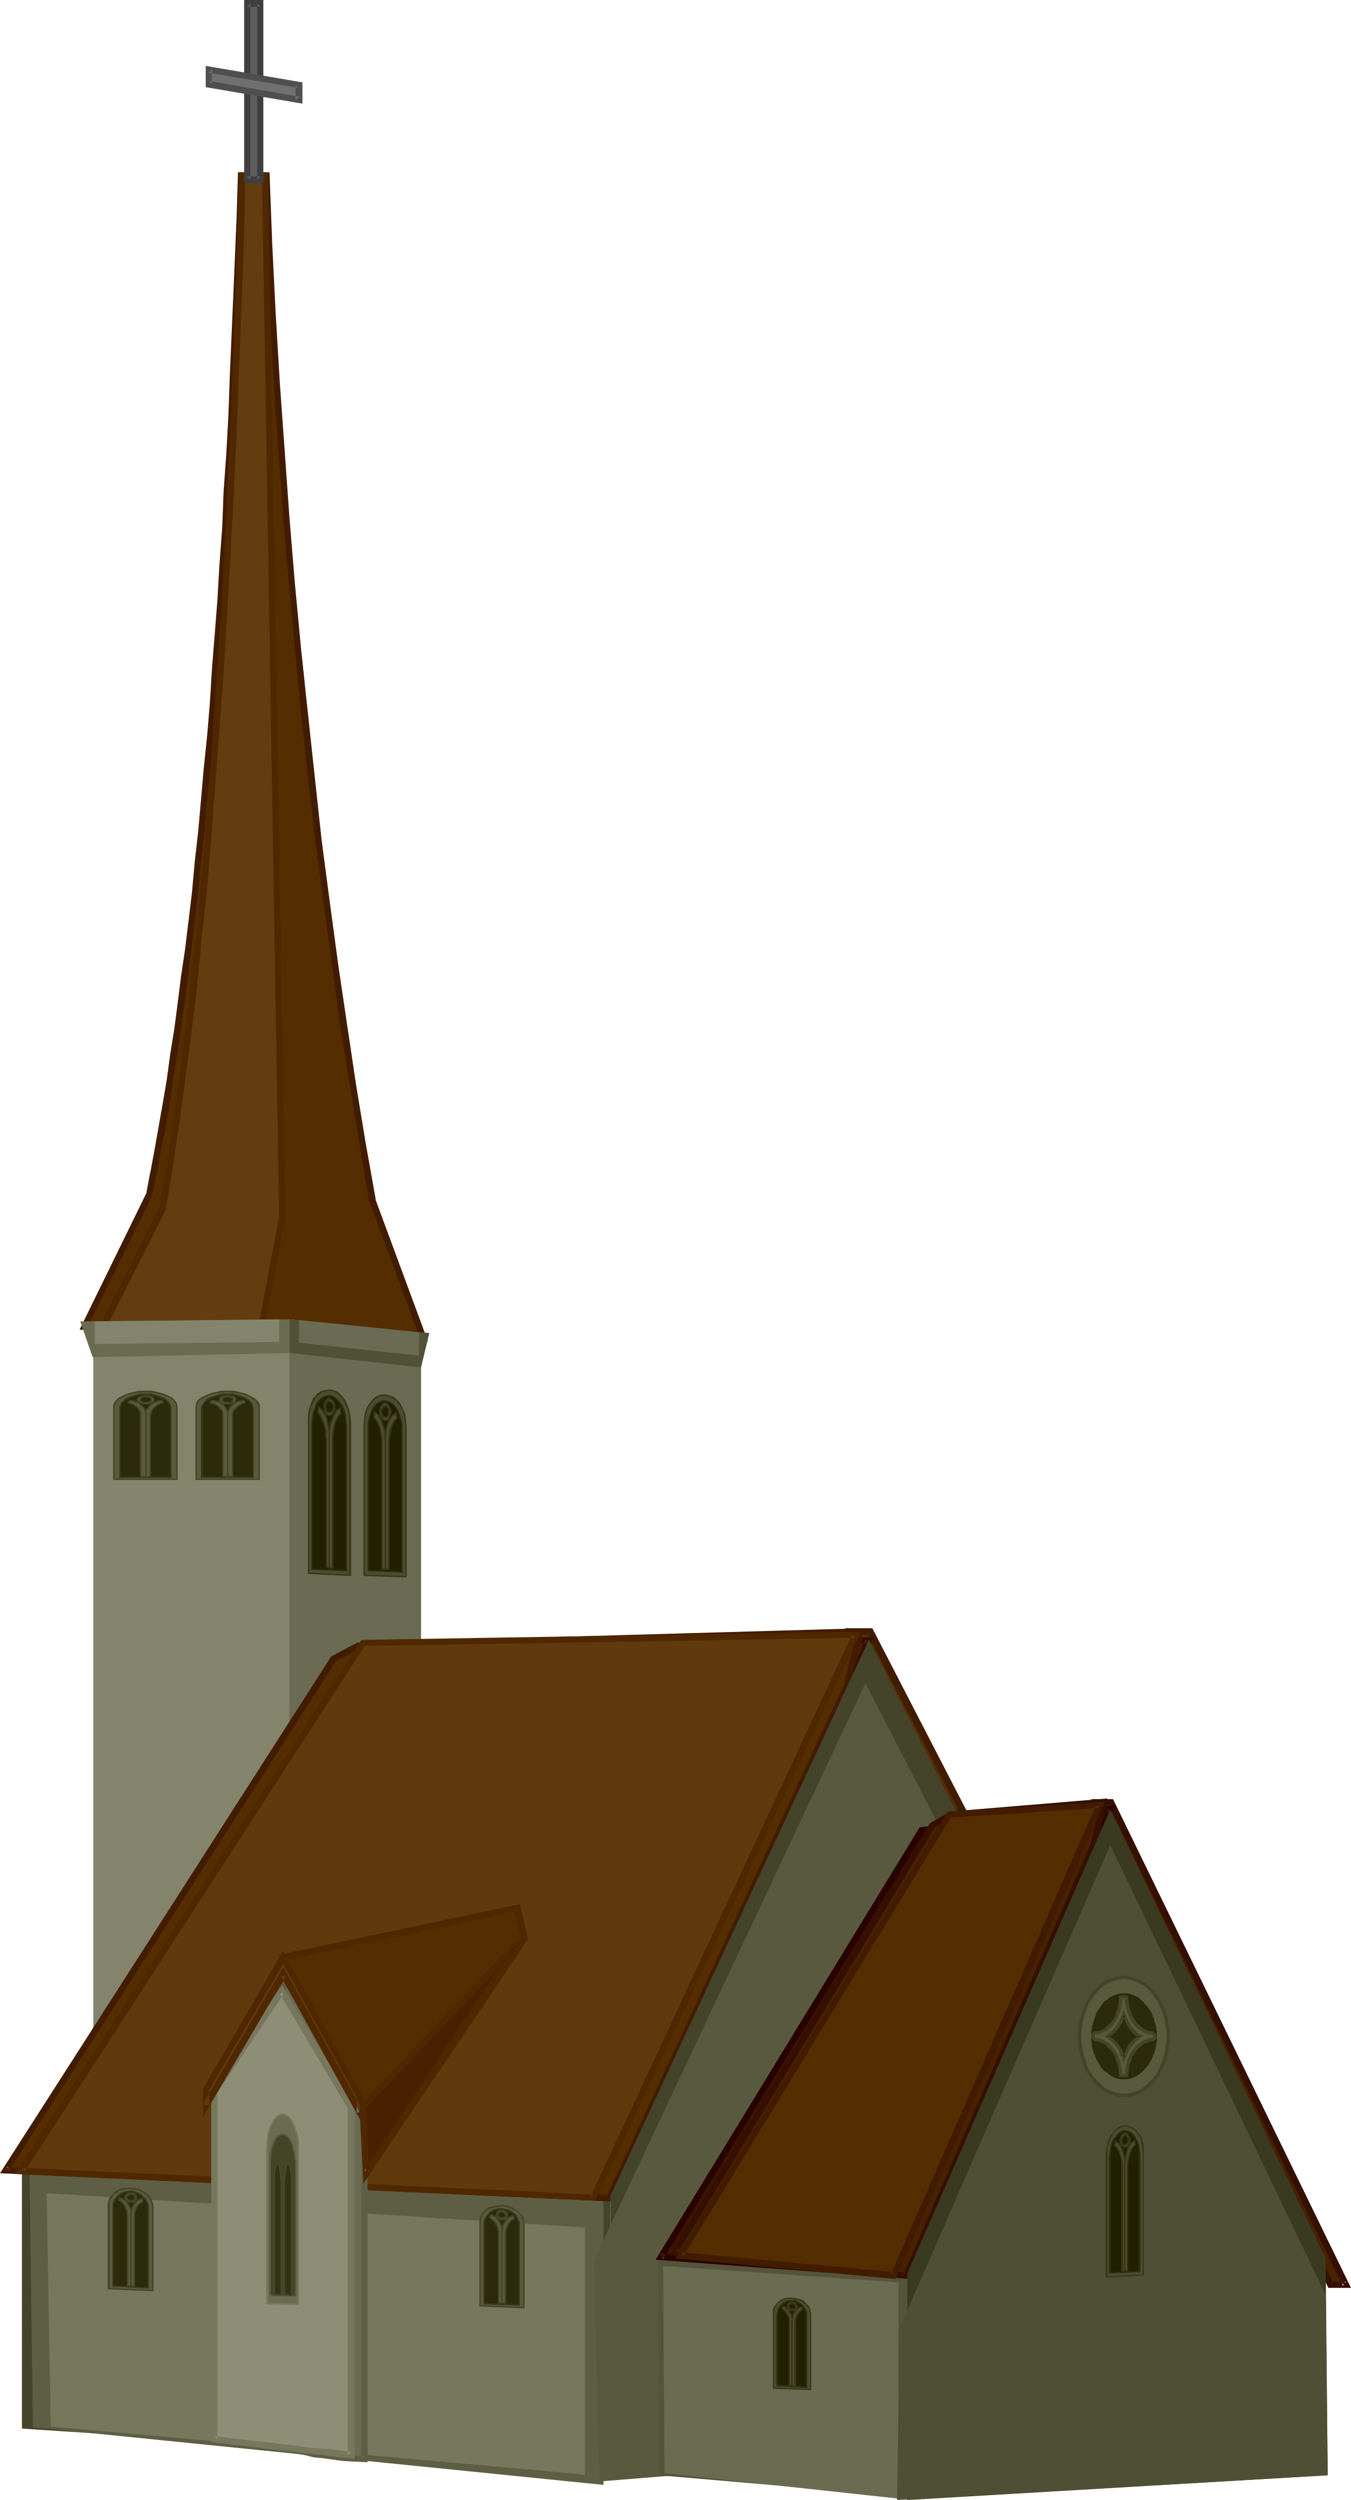 <?xml version="1.0" encoding="UTF-8" standalone="no"?>
<svg
   version="1.0"
   width="84.205mm"
   height="155.711mm"
   id="svg152"
   sodipodi:docname="Cathedral - Stone.wmf"
   xmlns:inkscape="http://www.inkscape.org/namespaces/inkscape"
   xmlns:sodipodi="http://sodipodi.sourceforge.net/DTD/sodipodi-0.dtd"
   xmlns="http://www.w3.org/2000/svg"
   xmlns:svg="http://www.w3.org/2000/svg">
  <sodipodi:namedview
     id="namedview152"
     pagecolor="#ffffff"
     bordercolor="#000000"
     borderopacity="0.25"
     inkscape:showpageshadow="2"
     inkscape:pageopacity="0.0"
     inkscape:pagecheckerboard="0"
     inkscape:deskcolor="#d1d1d1"
     inkscape:document-units="mm" />
  <defs
     id="defs1">
    <pattern
       id="WMFhbasepattern"
       patternUnits="userSpaceOnUse"
       width="6"
       height="6"
       x="0"
       y="0" />
  </defs>
  <path
     style="fill:#542d00;fill-opacity:1;fill-rule:evenodd;stroke:none"
     d="m 56.704,41.206 h 6.139 l 0.646,16.482 0.808,16.159 0.808,16.159 1.131,15.998 1.131,15.674 1.454,15.674 1.292,15.513 1.616,15.19 1.616,15.028 1.777,14.866 1.777,14.543 2.1,14.543 1.939,14.22 2.262,14.058 2.262,13.574 2.262,13.574 12.116,32.48 -79.967,-2.747 15.186,-30.864 1.131,-5.009 0.969,-5.332 0.969,-5.333 0.969,-5.494 0.969,-5.656 0.808,-5.979 0.969,-5.979 0.808,-6.14 0.808,-6.464 0.969,-6.464 0.808,-6.787 0.646,-6.787 0.808,-6.948 0.646,-7.272 0.808,-7.272 0.646,-7.433 0.646,-7.595 0.646,-7.918 0.646,-7.918 0.646,-8.08 0.485,-8.241 0.646,-8.241 0.485,-8.564 0.485,-8.726 0.485,-8.726 0.485,-9.049 0.485,-9.049 0.485,-9.211 0.323,-9.372 0.323,-9.534 0.323,-9.695 z"
     id="path1" />
  <path
     style="fill:#421c00;fill-opacity:1;fill-rule:evenodd;stroke:none"
     d="m 57.512,41.206 -0.808,0.808 h 6.139 l -0.808,-0.808 0.646,16.482 v 0 l 0.808,16.321 0.969,15.998 1.131,15.998 1.131,15.836 1.292,15.513 1.454,15.513 1.454,15.19 1.616,15.028 v 0 l 1.777,15.028 1.939,14.543 1.939,14.543 1.939,14.22 2.262,13.897 2.262,13.735 2.262,13.574 12.116,32.641 0.808,-0.97 -79.967,-2.747 0.646,0.97 15.347,-31.025 0.969,-5.009 v -0.162 l 0.969,-5.171 1.131,-5.333 0.969,-5.656 0.808,-5.656 0.969,-5.817 0.808,-5.979 0.969,-6.302 0.808,-6.302 0.808,-6.625 0.808,-6.625 v 0 l 0.808,-6.948 0.646,-6.948 0.808,-7.11 0.646,-7.433 0.808,-7.433 0.646,-7.595 0.646,-7.756 0.646,-7.918 0.485,-8.08 0.646,-8.241 0.485,-8.403 0.646,-8.564 0.485,-8.726 0.485,-8.726 0.485,-9.049 0.485,-9.049 0.808,-18.583 v 0 l 0.646,-19.229 0.323,-9.857 -1.454,-0.646 -0.323,10.503 -0.808,19.229 v -0.162 l -0.808,18.745 -0.323,9.049 -0.485,8.888 -0.646,8.888 -0.323,8.564 -0.646,8.564 -0.485,8.403 -0.646,8.241 -0.646,8.08 -0.485,7.918 -0.646,7.756 -0.808,7.756 -0.646,7.433 -0.646,7.272 -0.808,7.11 -0.646,7.11 -0.808,6.787 v -0.162 l -0.808,6.787 -0.969,6.464 -0.808,6.464 -0.808,6.14 -0.969,5.979 -0.808,5.979 -0.969,5.656 -0.969,5.494 -0.969,5.494 -0.969,5.171 v -0.162 l -0.969,5.171 v -0.162 l -15.67,31.995 82.068,2.747 -12.439,-33.611 0.162,0.323 -2.423,-13.574 -2.262,-13.735 -2.1,-14.058 -2.1,-14.22 -1.939,-14.382 -1.939,-14.705 -1.616,-14.866 v 0 L 72.536,167.893 70.921,152.704 69.467,137.352 68.174,121.678 67.043,105.842 65.913,90.006 64.943,73.847 64.136,57.526 v 0.162 L 63.489,40.559 H 56.058 Z"
     id="path2" />
  <path
     style="fill:#633d0f;fill-opacity:1;fill-rule:evenodd;stroke:none"
     d="m 57.189,41.206 h 5.331 l 4.039,245.457 -4.685,24.562 -37.318,0.646 13.57,-26.986 0.969,-5.171 0.808,-5.171 0.969,-5.333 0.808,-5.656 0.808,-5.817 0.808,-5.979 0.808,-6.14 0.646,-6.302 0.808,-6.464 0.646,-6.625 0.808,-6.948 0.646,-6.948 0.646,-7.11 0.646,-7.433 0.646,-7.433 0.646,-7.595 0.485,-7.918 0.646,-7.918 0.485,-8.08 0.485,-8.241 0.646,-8.403 0.323,-8.403 0.485,-8.726 0.485,-8.726 0.485,-9.049 0.323,-9.049 0.485,-9.211 0.323,-9.211 0.323,-9.534 0.323,-9.534 0.323,-9.695 z"
     id="path3" />
  <path
     style="fill:#4f2800;fill-opacity:1;fill-rule:evenodd;stroke:none"
     d="m 57.835,41.206 -0.646,0.808 h 5.331 l -0.808,-0.808 4.039,245.457 v -0.162 l -4.685,24.562 0.808,-0.485 -37.318,0.485 0.646,1.131 13.732,-27.147 0.969,-5.171 0.808,-5.171 0.808,-5.494 0.808,-5.494 0.808,-5.817 0.808,-5.979 0.808,-6.14 0.808,-6.464 v 0 l 0.808,-6.464 0.646,-6.625 0.646,-6.787 0.808,-7.11 0.646,-7.11 0.646,-7.433 0.485,-7.433 0.646,-7.595 1.131,-15.674 0.646,-8.241 0.969,-16.482 0.969,-17.29 0.485,-8.726 0.808,-17.937 0.323,-9.211 V 89.037 L 57.35,60.758 57.835,41.206 56.381,40.559 55.735,60.758 54.766,89.037 v 0 l -0.485,9.211 -0.808,17.937 -0.323,8.888 -0.969,17.129 -1.131,16.644 -0.485,8.08 -1.131,15.674 -0.646,7.756 -0.485,7.433 -0.646,7.272 -0.808,7.272 -0.646,6.948 -0.646,6.787 -0.808,6.625 -0.646,6.464 v 0 l -0.808,6.302 -0.808,6.14 -0.808,5.979 -0.808,5.817 -0.808,5.656 -0.808,5.333 -0.969,5.333 -0.808,5.009 v -0.323 l -14.216,28.117 39.095,-0.646 4.847,-25.208 -4.039,-246.103 h -6.785 z"
     id="path4" />
  <path
     style="fill:#5e5e5e;fill-opacity:1;fill-rule:evenodd;stroke:none"
     d="m 58.158,0.808 h 3.231 V 42.337 h -3.231 z"
     id="path5" />
  <path
     style="fill:#3f3f3f;fill-opacity:1;fill-rule:evenodd;stroke:none"
     d="M 58.966,0.808 58.158,1.616 h 3.231 L 60.581,0.808 V 42.337 l 0.808,-0.808 h -3.231 l 0.808,0.808 V 0.808 L 57.512,0 v 43.145 h 4.523 V 0 h -4.523 z"
     id="path6" />
  <path
     style="fill:#707070;fill-opacity:1;fill-rule:evenodd;stroke:none"
     d="m 49.111,19.876 v -3.393 l 21.325,3.555 v 3.393 z"
     id="path7" />
  <path
     style="fill:#4f4f4f;fill-opacity:1;fill-rule:evenodd;stroke:none"
     d="m 49.273,19.068 0.646,0.808 v -3.393 l -0.808,0.646 21.163,3.555 -0.646,-0.646 v 3.393 l 0.969,-0.646 -21.325,-3.717 -0.808,1.454 22.779,3.878 V 19.391 L 48.465,15.513 v 5.009 z"
     id="path8" />
  <path
     style="fill:#84846d;fill-opacity:1;fill-rule:evenodd;stroke:none"
     d="M 21.971,315.103 H 69.305 V 565.892 H 21.971 Z"
     id="path9" />
  <path
     style="fill:#6b6b51;fill-opacity:1;fill-rule:evenodd;stroke:none"
     d="m 21.809,319.466 47.657,-0.97 v -7.918 l -50.565,0.485 z"
     id="path10" />
  <path
     style="fill:#84846d;fill-opacity:1;fill-rule:evenodd;stroke:none"
     d="m 22.294,316.395 43.457,-0.485 v -5.333 l -43.457,0.485 z"
     id="path11" />
  <path
     style="fill:#6b6b54;fill-opacity:1;fill-rule:evenodd;stroke:none"
     d="M 99.192,317.688 68.174,315.103 V 565.892 l 31.018,2.585 z"
     id="path12" />
  <path
     style="fill:#515138;fill-opacity:1;fill-rule:evenodd;stroke:none"
     d="M 99.192,321.89 68.174,318.496 v -7.918 l 32.956,3.232 z"
     id="path13" />
  <path
     style="fill:#6b6b54;fill-opacity:1;fill-rule:evenodd;stroke:none"
     d="m 98.707,319.142 -28.271,-3.07 v -5.333 l 28.271,2.909 z"
     id="path14" />
  <path
     style="fill:#59593d;fill-opacity:1;fill-rule:evenodd;stroke:none"
     d="m 61.066,331.1 v 17.129 H 46.203 V 331.1 l 0.162,-0.808 0.323,-0.646 0.646,-0.485 0.969,-0.485 1.131,-0.485 1.292,-0.323 1.292,-0.323 h 1.454 1.616 l 1.292,0.323 1.292,0.323 1.131,0.485 0.969,0.485 0.646,0.485 0.485,0.646 z"
     id="path15" />
  <path
     style="fill:#444426;fill-opacity:1;fill-rule:evenodd;stroke:none"
     d="m 60.905,331.1 v 0 17.129 l 0.162,-0.162 H 46.203 l 0.162,0.162 v -17.129 0 l 0.162,-0.646 v 0 l 0.323,-0.646 v 0 l 0.646,-0.485 v 0 l 0.969,-0.485 0.969,-0.485 1.292,-0.323 v 0 l 1.292,-0.162 1.454,-0.162 1.616,0.162 1.292,0.162 v 0 l 1.292,0.323 1.131,0.485 0.808,0.485 v 0 l 0.646,0.485 v 0 l 0.323,0.646 v 0 l 0.323,0.646 h 0.323 l -0.162,-0.808 -0.485,-0.646 -0.808,-0.646 -0.969,-0.485 -0.969,-0.485 -1.292,-0.323 h -0.162 l -1.292,-0.323 H 53.473 52.019 l -1.292,0.323 h -0.162 l -1.131,0.323 -1.131,0.485 -0.969,0.485 -0.808,0.646 -0.323,0.646 -0.162,0.808 v 17.29 H 61.228 V 331.1 Z"
     id="path16" />
  <path
     style="fill:#2b2b0c;fill-opacity:1;fill-rule:evenodd;stroke:none"
     d="m 59.612,331.423 v 16.321 h -11.955 v -16.321 -0.485 l 0.323,-0.646 0.646,-0.646 0.808,-0.485 0.808,-0.323 0.969,-0.323 1.131,-0.323 h 1.131 1.292 l 1.131,0.323 0.969,0.323 0.969,0.323 0.646,0.485 0.646,0.646 0.323,0.646 z"
     id="path17" />
  <path
     style="fill:#383819;fill-opacity:1;fill-rule:evenodd;stroke:none"
     d="m 59.451,331.585 v -0.162 16.321 l 0.162,-0.162 h -11.955 l 0.162,0.162 v -16.321 0.162 -0.646 l 0.485,-0.646 h -0.162 l 0.646,-0.485 v 0 l 0.646,-0.485 v 0 l 0.808,-0.323 0.969,-0.323 1.131,-0.162 v 0 l 1.131,-0.162 1.292,0.162 v 0 l 1.131,0.162 0.969,0.323 0.969,0.323 h -0.162 l 0.808,0.485 0.485,0.485 v 0 l 0.323,0.646 0.162,0.646 0.323,-0.162 -0.162,-0.646 -0.323,-0.646 -0.646,-0.646 -0.808,-0.485 -0.808,-0.323 -1.131,-0.323 -1.131,-0.323 v 0 h -1.292 -1.131 v 0 l -1.131,0.323 -0.969,0.323 -0.969,0.323 v 0 l -0.808,0.485 -0.485,0.646 -0.485,0.646 -0.162,0.646 v 16.482 h 12.439 v -16.482 z"
     id="path18" />
  <path
     style="fill:#59593d;fill-opacity:1;fill-rule:evenodd;stroke:none"
     d="m 53.635,347.582 h -1.131 v -14.382 -0.485 l -0.162,-0.485 -0.323,-0.485 -0.323,-0.485 -0.485,-0.323 -0.485,-0.323 -1.131,-0.485 0.323,-0.485 0.808,0.162 0.646,0.162 0.646,0.323 0.485,0.485 0.485,0.485 0.323,0.485 0.323,0.485 v 0.646 z"
     id="path19" />
  <path
     style="fill:#444426;fill-opacity:1;fill-rule:evenodd;stroke:none"
     d="m 53.473,347.582 0.162,-0.162 h -1.131 l 0.162,0.162 v -14.382 -0.646 l -0.162,-0.485 -0.323,-0.485 v 0 l -0.323,-0.323 -0.485,-0.323 -0.485,-0.485 -1.292,-0.485 0.162,0.323 0.323,-0.646 -0.323,0.162 0.808,0.162 0.646,0.162 0.808,0.323 h -0.162 l 0.646,0.485 0.485,0.323 0.323,0.646 -0.162,-0.162 0.323,0.485 v 0 0.646 14.705 l 0.323,0.162 v -14.866 -0.646 l -0.323,-0.485 v -0.162 l -0.323,-0.485 -0.485,-0.485 -0.485,-0.485 -0.808,-0.323 -0.646,-0.162 -0.969,-0.162 -0.485,0.808 1.454,0.485 v 0 l 0.485,0.323 0.323,0.323 0.323,0.485 v 0 l 0.323,0.323 v 0 l 0.162,0.485 v 0 0.485 14.543 h 1.454 z"
     id="path20" />
  <path
     style="fill:#59593d;fill-opacity:1;fill-rule:evenodd;stroke:none"
     d="m 53.635,347.582 h 1.131 v -14.382 -0.485 l 0.162,-0.485 0.323,-0.485 0.323,-0.485 0.485,-0.323 0.485,-0.323 1.292,-0.485 -0.485,-0.485 -0.646,0.162 -0.808,0.162 -0.646,0.323 -0.485,0.485 -0.485,0.485 -0.323,0.485 -0.162,0.485 -0.162,0.646 z"
     id="path21" />
  <path
     style="fill:#444426;fill-opacity:1;fill-rule:evenodd;stroke:none"
     d="m 53.473,347.744 h 1.454 v -14.543 -0.485 0 l 0.162,-0.485 v 0 l 0.323,-0.323 v 0 l 0.323,-0.485 0.485,-0.323 0.485,-0.323 h -0.162 l 1.454,-0.485 -0.485,-0.808 -0.969,0.162 -0.646,0.162 -0.646,0.323 -0.162,0.162 -0.485,0.323 -0.485,0.485 -0.323,0.485 v 0.162 l -0.323,0.485 v 0.646 14.866 l 0.323,-0.162 v -14.705 l 0.162,-0.646 v 0 l 0.162,-0.485 v 0.162 l 0.323,-0.646 0.485,-0.323 0.485,-0.485 v 0 l 0.485,-0.323 0.808,-0.162 0.808,-0.162 -0.323,-0.162 0.485,0.646 v -0.323 l -1.131,0.485 -0.646,0.485 -0.323,0.323 -0.485,0.323 v 0 l -0.323,0.485 -0.162,0.485 v 0.646 14.382 l 0.162,-0.162 h -1.131 l 0.162,0.162 z"
     id="path22" />
  <path
     style="fill:#59593d;fill-opacity:1;fill-rule:evenodd;stroke:none"
     d="m 53.635,328.838 h -0.485 l -0.485,0.162 -0.323,0.323 v 0.162 0.162 l 0.323,0.323 0.485,0.162 h 0.485 0.485 l 0.485,-0.162 0.323,-0.323 v -0.162 -0.162 l -0.323,-0.323 -0.485,-0.162 h -0.485 l 0.808,-0.162 0.646,0.162 0.323,0.162 0.162,0.323 v 0.162 l -0.162,0.323 -0.323,0.323 -0.646,0.323 h -0.808 -0.646 l -0.646,-0.323 -0.485,-0.323 -0.162,-0.323 0.162,-0.485 0.485,-0.162 0.646,-0.162 0.646,-0.162 z"
     id="path23" />
  <path
     style="fill:#444426;fill-opacity:1;fill-rule:evenodd;stroke:none"
     d="m 53.635,328.676 h -0.485 v 0 l -0.485,0.162 -0.323,0.323 -0.323,0.323 0.323,0.323 0.323,0.323 0.485,0.162 h 0.485 0.646 l 0.485,-0.162 0.162,-0.323 0.162,-0.323 -0.162,-0.323 -0.323,-0.323 -0.323,-0.162 h -0.162 -0.485 v 0.323 h 0.485 v 0 l 0.485,0.162 h -0.162 l 0.323,0.162 v 0 0.162 0 0.162 0 l -0.323,0.162 h 0.162 l -0.485,0.162 v 0 h -0.485 -0.485 v 0 l -0.485,-0.162 h 0.162 l -0.323,-0.162 v 0 -0.162 0 -0.162 0 l 0.323,-0.162 h -0.162 l 0.485,-0.162 v 0 h 0.485 z"
     id="path24" />
  <path
     style="fill:#444426;fill-opacity:1;fill-rule:evenodd;stroke:none"
     d="m 53.635,328.676 0.808,0.162 h -0.162 l 0.646,0.162 v -0.162 l 0.485,0.323 v 0.162 0 0.162 0 l -0.162,0.323 0.162,-0.162 -0.485,0.485 v -0.162 l -0.646,0.323 h 0.162 -0.808 -0.646 v 0 l -0.646,-0.323 v 0.162 l -0.323,-0.485 v 0.162 l -0.162,-0.323 v 0 l 0.162,-0.323 v 0 l 0.323,-0.323 v 0.162 l 0.646,-0.162 v 0 l 0.646,-0.162 v -0.323 l -0.808,0.162 -0.646,0.162 -0.485,0.323 -0.162,0.485 0.162,0.485 0.485,0.323 0.646,0.323 h 0.808 0.808 l 0.646,-0.323 0.485,-0.323 0.162,-0.485 v -0.323 l -0.162,-0.162 -0.485,-0.323 -0.646,-0.162 -0.808,-0.162 z"
     id="path25" />
  <path
     style="fill:#59593d;fill-opacity:1;fill-rule:evenodd;stroke:none"
     d="m 41.68,331.1 v 17.129 H 26.817 V 331.1 l 0.162,-0.808 0.323,-0.646 0.808,-0.485 0.808,-0.485 1.131,-0.485 1.292,-0.323 1.454,-0.323 h 1.454 1.616 l 1.292,0.323 1.292,0.323 0.969,0.485 0.969,0.485 0.646,0.485 0.485,0.646 z"
     id="path26" />
  <path
     style="fill:#444426;fill-opacity:1;fill-rule:evenodd;stroke:none"
     d="m 41.518,331.1 v 0 17.129 l 0.162,-0.162 H 26.817 l 0.162,0.162 v -17.129 0 l 0.162,-0.646 v 0 l 0.323,-0.646 v 0 l 0.646,-0.485 v 0 l 0.969,-0.485 0.969,-0.485 1.292,-0.323 v 0 l 1.454,-0.162 1.454,-0.162 1.616,0.162 1.292,0.162 v 0 l 1.131,0.323 1.131,0.485 0.969,0.485 H 40.226 l 0.808,0.485 h -0.162 l 0.485,0.646 v 0 l 0.162,0.646 h 0.323 l -0.162,-0.808 -0.485,-0.646 -0.646,-0.646 -0.969,-0.485 -1.131,-0.485 -1.292,-0.323 v 0 l -1.292,-0.323 h -1.616 -1.454 l -1.454,0.323 v 0 l -1.292,0.323 -1.131,0.485 -0.969,0.485 -0.646,0.646 -0.485,0.646 -0.162,0.808 v 17.29 H 41.842 V 331.1 Z"
     id="path27" />
  <path
     style="fill:#2b2b0c;fill-opacity:1;fill-rule:evenodd;stroke:none"
     d="m 40.226,331.423 v 16.321 H 28.271 v -16.321 l 0.162,-0.485 0.323,-0.646 0.485,-0.646 0.808,-0.485 0.808,-0.323 1.131,-0.323 1.131,-0.323 h 1.131 1.131 l 1.292,0.323 0.969,0.323 0.808,0.323 0.646,0.485 0.646,0.646 0.323,0.646 z"
     id="path28" />
  <path
     style="fill:#383819;fill-opacity:1;fill-rule:evenodd;stroke:none"
     d="m 40.065,331.585 v -0.162 16.321 l 0.162,-0.162 H 28.271 l 0.162,0.162 v -16.321 0.162 l 0.162,-0.646 0.323,-0.646 v 0 l 0.485,-0.485 v 0 l 0.808,-0.485 h -0.162 l 0.969,-0.323 0.969,-0.323 1.131,-0.162 v 0 l 1.131,-0.162 1.131,0.162 v 0 l 1.131,0.162 0.969,0.323 0.969,0.323 h -0.162 l 0.808,0.485 0.485,0.485 v 0 l 0.323,0.646 0.162,0.646 0.323,-0.162 -0.162,-0.646 -0.323,-0.646 -0.646,-0.646 -0.646,-0.485 h -0.162 l -0.808,-0.323 -0.969,-0.323 -1.131,-0.323 h -0.162 -1.131 -1.131 -0.162 l -0.969,0.323 -1.131,0.323 -0.808,0.323 h -0.162 l -0.646,0.485 -0.646,0.646 -0.323,0.646 -0.162,0.646 v 16.482 h 12.278 v -16.482 z"
     id="path29" />
  <path
     style="fill:#59593d;fill-opacity:1;fill-rule:evenodd;stroke:none"
     d="m 34.41,347.582 h -1.292 v -14.382 -0.485 l -0.162,-0.485 -0.162,-0.485 -0.485,-0.485 -0.323,-0.323 -0.485,-0.323 -1.292,-0.485 0.323,-0.485 0.808,0.162 0.808,0.162 0.646,0.323 0.485,0.485 0.485,0.485 0.323,0.485 0.162,0.485 0.162,0.646 z"
     id="path30" />
  <path
     style="fill:#444426;fill-opacity:1;fill-rule:evenodd;stroke:none"
     d="m 34.249,347.582 0.162,-0.162 h -1.292 l 0.162,0.162 v -14.382 -0.646 l -0.162,-0.485 -0.323,-0.485 -0.323,-0.323 -0.323,-0.323 -0.646,-0.485 -1.292,-0.485 0.162,0.323 0.323,-0.646 -0.162,0.162 0.808,0.162 0.646,0.162 0.646,0.323 v 0 l 0.485,0.485 0.485,0.323 0.323,0.646 v -0.162 l 0.162,0.485 v 0 l 0.162,0.646 v 14.705 l 0.323,0.162 V 332.878 l -0.162,-0.646 -0.162,-0.485 v -0.162 l -0.485,-0.485 -0.485,-0.485 -0.485,-0.323 v -0.162 l -0.646,-0.323 -0.808,-0.162 -0.808,-0.162 -0.646,0.808 1.454,0.485 v 0 l 0.485,0.323 0.485,0.323 0.323,0.485 -0.162,-0.162 0.323,0.485 0.162,0.485 v 0 0.485 14.543 h 1.616 z"
     id="path31" />
  <path
     style="fill:#59593d;fill-opacity:1;fill-rule:evenodd;stroke:none"
     d="m 34.41,347.582 h 0.969 v -14.382 l 0.162,-0.485 0.162,-0.485 0.162,-0.485 0.485,-0.485 0.323,-0.323 0.485,-0.323 1.292,-0.485 -0.323,-0.485 -0.808,0.162 -0.646,0.162 -0.646,0.323 -0.646,0.485 -0.323,0.485 -0.485,0.485 -0.162,0.485 v 0.646 z"
     id="path32" />
  <path
     style="fill:#444426;fill-opacity:1;fill-rule:evenodd;stroke:none"
     d="m 34.249,347.744 h 1.292 v -14.543 l 0.162,-0.485 v 0 l 0.162,-0.485 0.162,-0.485 v 0.162 l 0.323,-0.485 0.485,-0.323 0.485,-0.323 v 0 l 1.292,-0.485 -0.485,-0.808 -0.808,0.162 -0.808,0.162 -0.646,0.323 v 0.162 l -0.485,0.323 -0.485,0.485 -0.323,0.485 -0.162,0.162 -0.162,0.485 v 0.646 14.866 l 0.323,-0.162 v -14.705 -0.646 0 l 0.162,-0.485 v 0.162 l 0.323,-0.646 0.485,-0.323 0.485,-0.485 v 0 l 0.646,-0.323 0.808,-0.162 0.646,-0.162 -0.162,-0.162 0.323,0.646 v -0.323 l -1.131,0.485 -0.485,0.485 -0.485,0.323 -0.323,0.323 -0.323,0.485 -0.162,0.485 -0.162,0.646 v 14.382 l 0.162,-0.162 h -0.969 l 0.162,0.162 z"
     id="path33" />
  <path
     style="fill:#59593d;fill-opacity:1;fill-rule:evenodd;stroke:none"
     d="m 34.41,328.838 h -0.646 l -0.485,0.162 -0.162,0.323 -0.162,0.162 0.162,0.162 0.162,0.323 0.485,0.162 h 0.646 0.485 l 0.485,-0.162 0.162,-0.323 0.162,-0.162 -0.162,-0.162 -0.162,-0.323 -0.485,-0.162 h -0.485 l 0.646,-0.162 0.646,0.162 0.485,0.162 0.162,0.485 -0.162,0.323 -0.485,0.323 -0.646,0.323 h -0.646 -0.808 l -0.646,-0.323 -0.485,-0.323 -0.162,-0.323 0.162,-0.485 0.485,-0.162 0.646,-0.162 0.808,-0.162 z"
     id="path34" />
  <path
     style="fill:#444426;fill-opacity:1;fill-rule:evenodd;stroke:none"
     d="m 34.41,328.676 h -0.646 l -0.485,0.162 -0.323,0.323 -0.162,0.323 0.162,0.323 0.323,0.323 0.485,0.162 h 0.646 0.485 l 0.485,-0.162 0.323,-0.323 0.162,-0.323 -0.162,-0.323 -0.323,-0.323 -0.485,-0.162 v 0 h -0.485 v 0.323 h 0.485 -0.162 l 0.485,0.162 v 0 l 0.323,0.162 h -0.162 l 0.162,0.162 v 0 l -0.162,0.162 h 0.162 l -0.323,0.162 v 0 l -0.485,0.162 h 0.162 -0.485 -0.646 v 0 l -0.323,-0.162 v 0 l -0.323,-0.162 h 0.162 l -0.162,-0.162 v 0 l 0.162,-0.162 h -0.162 l 0.323,-0.162 v 0 l 0.323,-0.162 v 0 h 0.646 z"
     id="path35" />
  <path
     style="fill:#444426;fill-opacity:1;fill-rule:evenodd;stroke:none"
     d="m 34.41,328.676 0.646,0.162 v 0 l 0.646,0.162 -0.162,-0.162 0.485,0.323 v 0 l 0.162,0.323 v 0 l -0.162,0.323 v -0.162 l -0.485,0.485 0.162,-0.162 -0.646,0.323 v 0 h -0.646 -0.808 v 0 l -0.646,-0.323 0.162,0.162 -0.485,-0.485 0.162,0.162 -0.323,-0.323 v 0 l 0.323,-0.323 h -0.162 l 0.485,-0.323 -0.162,0.162 0.646,-0.162 v 0 l 0.808,-0.162 v -0.323 l -0.808,0.162 -0.646,0.162 -0.485,0.323 -0.323,0.485 0.323,0.485 0.323,0.323 0.808,0.323 h 0.808 0.808 l 0.646,-0.323 0.323,-0.323 0.323,-0.485 -0.323,-0.485 -0.323,-0.323 -0.646,-0.162 -0.808,-0.162 z"
     id="path36" />
  <path
     style="fill:#4c4c30;fill-opacity:1;fill-rule:evenodd;stroke:none"
     d="m 82.391,334.817 v 36.035 l -9.693,-0.485 v -36.035 -1.454 l 0.323,-1.454 0.485,-1.131 0.646,-1.131 0.646,-0.808 0.808,-0.646 0.969,-0.323 0.969,-0.162 0.969,0.162 0.969,0.485 0.808,0.646 0.808,0.97 0.485,1.131 0.485,1.293 0.323,1.293 z"
     id="path37" />
  <path
     style="fill:#383819;fill-opacity:1;fill-rule:evenodd;stroke:none"
     d="m 82.229,334.817 v 36.035 l 0.162,-0.162 -9.693,-0.485 0.162,0.162 v -36.035 -1.454 0 l 0.323,-1.454 0.485,-1.131 v 0 l 0.646,-0.97 h -0.162 l 0.808,-0.808 0.808,-0.646 h -0.162 l 0.969,-0.323 v 0 l 0.969,-0.162 v 0 l 0.969,0.162 0.808,0.485 v 0 l 0.808,0.646 0.808,0.97 -0.162,-0.162 0.646,1.131 0.485,1.293 0.323,1.454 v -0.162 1.616 h 0.485 l -0.162,-1.616 v 0 l -0.323,-1.454 -0.485,-1.293 -0.485,-0.97 -0.162,-0.162 -0.646,-0.808 -0.808,-0.808 -1.131,-0.485 -0.969,-0.162 -0.969,0.162 -1.131,0.323 -0.808,0.646 -0.646,0.808 h -0.162 l -0.485,1.131 -0.485,1.293 -0.323,1.293 v 0.162 1.454 36.196 l 10.178,0.485 V 334.817 Z"
     id="path38" />
  <path
     style="fill:#212102;fill-opacity:1;fill-rule:evenodd;stroke:none"
     d="m 81.583,335.625 v 34.096 l -8.078,-0.323 v -34.096 l 0.162,-1.293 0.162,-1.293 0.485,-1.293 0.323,-0.97 0.646,-0.808 0.646,-0.646 0.808,-0.323 0.808,-0.162 0.808,0.162 0.808,0.485 0.646,0.646 0.646,0.97 0.323,0.97 0.485,1.131 0.162,1.454 z"
     id="path39" />
  <path
     style="fill:#2d2d0f;fill-opacity:1;fill-rule:evenodd;stroke:none"
     d="m 81.421,335.625 v 34.096 l 0.162,-0.162 -8.078,-0.323 0.162,0.162 v -34.096 l 0.162,-1.293 v 0 l 0.162,-1.293 0.485,-1.293 0.485,-0.97 -0.162,0.162 0.646,-0.808 0.646,-0.646 v 0 l 0.646,-0.323 v 0 l 0.808,-0.162 v 0 l 0.808,0.162 h -0.162 l 0.808,0.485 v 0 l 0.646,0.646 0.646,0.97 -0.162,-0.162 0.485,1.131 0.485,1.131 0.162,1.293 v 0 l 0.162,1.293 h 0.323 l -0.162,-1.293 v -0.162 l -0.162,-1.293 -0.323,-1.131 -0.485,-1.131 H 80.452 l -0.485,-0.808 -0.808,-0.808 -0.808,-0.485 -0.808,-0.162 -0.808,0.162 -0.808,0.323 -0.808,0.646 -0.646,0.808 -0.323,1.131 -0.485,1.131 -0.162,1.293 v 0.162 l -0.162,1.293 v 34.257 l 8.401,0.323 v -34.257 z"
     id="path40" />
  <path
     style="fill:#4c4c30;fill-opacity:1;fill-rule:evenodd;stroke:none"
     d="m 77.544,368.913 h -0.646 v -29.894 l -0.162,-1.131 v -0.97 l -0.162,-0.97 -0.323,-0.97 -0.323,-0.808 -0.323,-0.646 -0.323,-0.646 -0.323,-0.485 v -0.485 l 0.162,-0.646 0.485,0.485 0.485,0.485 0.485,0.808 0.323,0.808 0.323,0.97 0.162,1.131 0.162,1.131 v 1.131 z"
     id="path41" />
  <path
     style="fill:#383819;fill-opacity:1;fill-rule:evenodd;stroke:none"
     d="m 77.383,368.913 0.162,-0.162 h -0.646 l 0.162,0.162 v -29.894 l -0.162,-1.131 v -0.97 -0.162 l -0.162,-0.808 -0.323,-0.97 -0.323,-0.808 -0.323,-0.646 v -0.162 l -0.323,-0.485 v 0 l -0.485,-0.646 0.162,0.162 v -0.485 0 l 0.162,-0.646 -0.323,0.162 0.485,0.323 0.485,0.646 v 0 l 0.485,0.808 v -0.162 l 0.323,0.808 0.162,0.97 0.323,1.131 v 0 l 0.162,1.131 v 1.131 30.702 l 0.323,0.323 v -31.026 -1.131 l -0.162,-1.131 v -0.162 l -0.162,-0.97 -0.323,-1.131 -0.323,-0.808 v 0 l -0.485,-0.808 h -0.162 l -0.323,-0.485 -0.808,-0.646 -0.162,0.808 v 0.162 l -0.162,0.646 0.485,0.485 v 0 l 0.323,0.646 v -0.162 l 0.323,0.808 0.323,0.808 0.323,0.808 0.162,0.97 v 0 0.97 l 0.162,1.131 v 30.056 l 0.969,0.162 z"
     id="path42" />
  <path
     style="fill:#4c4c30;fill-opacity:1;fill-rule:evenodd;stroke:none"
     d="m 77.544,368.913 0.808,0.162 v -30.056 -0.97 l 0.162,-1.131 0.162,-0.97 0.162,-0.808 0.323,-0.808 0.323,-0.646 0.485,-0.485 0.323,-0.485 -0.162,-1.293 -0.485,0.485 -0.485,0.485 -0.485,0.646 -0.323,0.808 -0.323,0.97 -0.323,1.131 -0.162,1.131 v 1.131 z"
     id="path43" />
  <path
     style="fill:#383819;fill-opacity:1;fill-rule:evenodd;stroke:none"
     d="m 77.383,369.236 h 1.131 v -30.218 -0.97 l 0.162,-1.131 v 0 l 0.162,-0.808 0.162,-0.97 0.323,-0.646 0.323,-0.808 v 0.162 l 0.323,-0.646 0.485,-0.485 -0.323,-1.454 -0.646,0.485 -0.485,0.485 -0.485,0.808 -0.323,0.808 -0.485,0.97 -0.162,0.97 v 0.162 l -0.162,1.131 v 1.131 31.026 l 0.323,-0.323 v -30.702 -1.131 l 0.162,-1.131 v 0 l 0.323,-1.131 0.323,-0.808 0.323,-0.808 v 0 l 0.323,-0.646 0.485,-0.646 0.485,-0.323 h -0.162 l 0.162,1.131 v -0.162 l -0.323,0.485 -0.485,0.485 v 0.162 l -0.323,0.646 -0.323,0.808 -0.162,0.808 -0.162,0.97 v 0 l -0.162,1.131 v 0.97 30.056 l 0.162,-0.162 -0.808,-0.162 0.162,0.162 z"
     id="path44" />
  <path
     style="fill:#4c4c30;fill-opacity:1;fill-rule:evenodd;stroke:none"
     d="m 77.544,329.807 h -0.323 l -0.323,0.323 -0.162,0.485 v 0.485 0.646 l 0.162,0.485 0.323,0.323 h 0.323 0.485 l 0.162,-0.323 0.323,-0.485 v -0.485 -0.485 l -0.323,-0.485 -0.162,-0.323 z m 0,-0.485 h 0.323 l 0.162,0.162 0.485,0.323 0.323,0.646 v 0.808 0.808 l -0.323,0.646 -0.485,0.323 -0.485,0.162 -0.485,-0.162 -0.323,-0.485 -0.323,-0.646 v -0.808 -0.646 l 0.323,-0.646 0.323,-0.485 h 0.323 z"
     id="path45" />
  <path
     style="fill:#383819;fill-opacity:1;fill-rule:evenodd;stroke:none"
     d="m 77.544,329.646 h -0.485 l -0.162,0.485 h -0.162 l -0.162,0.323 v 0.646 0.646 l 0.162,0.485 0.323,0.323 0.485,0.162 h 0.485 l 0.323,-0.485 0.323,-0.323 v -0.646 -0.646 l -0.323,-0.485 -0.323,-0.323 -0.485,-0.162 v 0.323 l 0.323,0.162 v 0 l 0.323,0.323 -0.162,-0.162 0.323,0.485 v 0 0.485 0.485 0 l -0.323,0.323 h 0.162 l -0.323,0.323 v -0.162 l -0.323,0.162 v 0 l -0.323,-0.162 0.162,0.162 -0.323,-0.323 h 0.162 l -0.323,-0.323 v 0 -0.646 -0.485 0 l 0.323,-0.323 h -0.162 l 0.323,-0.323 -0.162,0.162 0.323,-0.162 v 0 z"
     id="path46" />
  <path
     style="fill:#383819;fill-opacity:1;fill-rule:evenodd;stroke:none"
     d="m 77.544,329.484 v 0 h 0.162 l 0.323,0.162 v -0.162 l 0.323,0.485 v -0.162 l 0.162,0.808 v -0.162 l 0.162,0.808 -0.162,0.808 v -0.162 l -0.162,0.646 v 0 l -0.323,0.323 v 0 l -0.485,0.162 v 0 l -0.323,-0.162 v 0 l -0.485,-0.485 0.162,0.162 -0.323,-0.646 v 0 -0.808 -0.646 0 l 0.323,-0.646 h -0.162 l 0.485,-0.323 v 0 h 0.162 v 0 h 0.162 v -0.485 h -0.323 l -0.323,0.323 -0.323,0.323 -0.323,0.646 -0.162,0.808 0.162,0.808 0.323,0.808 0.323,0.485 0.646,0.162 0.646,-0.162 0.323,-0.485 0.485,-0.646 v -0.808 -0.808 l -0.485,-0.808 -0.323,-0.323 -0.323,-0.162 -0.323,-0.162 z"
     id="path47" />
  <path
     style="fill:#4c4c30;fill-opacity:1;fill-rule:evenodd;stroke:none"
     d="m 95.638,335.786 v 35.388 l -9.855,-0.323 v -35.55 l 0.162,-1.293 0.162,-1.454 0.485,-1.131 0.646,-1.131 0.646,-0.808 0.969,-0.646 0.969,-0.323 0.969,-0.162 0.969,0.323 0.808,0.323 0.969,0.808 0.646,0.808 0.646,1.131 0.485,1.131 0.162,1.454 z"
     id="path48" />
  <path
     style="fill:#383819;fill-opacity:1;fill-rule:evenodd;stroke:none"
     d="m 95.476,335.786 v 35.388 l 0.162,-0.162 -9.855,-0.323 0.162,0.162 v -35.55 l 0.162,-1.293 v 0 l 0.162,-1.293 0.485,-1.293 0.646,-0.97 v 0 l 0.646,-0.808 0.969,-0.646 h -0.162 l 0.969,-0.323 v 0 l 0.969,-0.162 h -0.162 l 0.969,0.323 0.969,0.485 v -0.162 l 0.808,0.646 0.646,0.97 v -0.162 l 0.646,1.131 0.485,1.293 0.162,1.293 v 0 l 0.162,1.454 h 0.323 l -0.162,-1.454 v 0 l -0.162,-1.454 -0.485,-1.131 -0.646,-1.293 -0.646,-0.808 -0.969,-0.808 -0.969,-0.323 -0.969,-0.323 -1.131,0.162 -0.969,0.323 -0.808,0.646 -0.808,0.97 -0.646,0.97 -0.485,1.293 -0.162,1.293 v 0.162 l -0.162,1.293 v 35.712 l 10.178,0.323 v -35.55 z"
     id="path49" />
  <path
     style="fill:#212102;fill-opacity:1;fill-rule:evenodd;stroke:none"
     d="m 94.669,336.756 v 33.288 l -7.916,-0.323 v -33.288 -1.454 l 0.323,-1.293 0.323,-1.131 0.485,-0.97 0.646,-0.808 0.646,-0.485 0.808,-0.485 h 0.808 l 0.808,0.162 0.646,0.323 0.646,0.646 0.646,0.97 0.485,0.97 0.323,1.131 0.323,1.293 z"
     id="path50" />
  <path
     style="fill:#2d2d0f;fill-opacity:1;fill-rule:evenodd;stroke:none"
     d="m 94.507,336.756 v 33.288 l 0.162,-0.162 -7.916,-0.323 0.162,0.162 v -33.288 -1.454 0.162 l 0.323,-1.293 0.323,-1.131 0.485,-0.97 v 0 l 0.485,-0.808 0.808,-0.646 -0.162,0.162 0.808,-0.323 v 0 l 0.808,-0.162 h -0.162 l 0.808,0.162 v 0 l 0.646,0.323 v 0 l 0.808,0.646 0.485,0.808 v 0 l 0.485,0.97 0.323,1.293 0.323,1.131 v 0 1.454 h 0.323 v -1.454 l -0.323,-1.293 -0.323,-1.131 -0.485,-1.131 v 0 l -0.646,-0.808 -0.646,-0.646 -0.808,-0.485 -0.808,-0.162 h -0.969 l -0.808,0.485 -0.646,0.485 -0.646,0.808 -0.485,1.131 -0.323,1.131 -0.323,1.293 v 0 1.454 33.449 l 8.239,0.323 v -33.449 z"
     id="path51" />
  <path
     style="fill:#4c4c30;fill-opacity:1;fill-rule:evenodd;stroke:none"
     d="m 90.791,369.397 h -0.808 v -29.571 -0.97 l -0.162,-0.97 -0.162,-0.97 -0.162,-0.808 -0.323,-0.808 -0.323,-0.646 -0.485,-0.646 -0.323,-0.485 0.162,-0.646 v -0.485 l 0.485,0.323 0.485,0.646 0.485,0.646 0.323,0.808 0.323,0.97 0.323,1.131 v 1.131 l 0.162,1.131 z"
     id="path52" />
  <path
     style="fill:#383819;fill-opacity:1;fill-rule:evenodd;stroke:none"
     d="m 90.63,369.397 0.162,-0.162 h -0.808 l 0.162,0.162 v -29.571 -0.97 l -0.162,-0.97 v 0 l -0.162,-0.97 -0.162,-0.97 -0.323,-0.646 -0.323,-0.808 v 0 l -0.485,-0.485 -0.323,-0.485 v 0.162 l 0.162,-0.646 v -0.485 h -0.162 l 0.485,0.323 0.485,0.646 h -0.162 l 0.485,0.646 v 0 l 0.323,0.808 0.323,0.97 0.323,0.97 v 0 1.131 l 0.162,1.131 v 30.218 l 0.323,0.162 v -30.379 l -0.162,-1.131 v -1.131 -0.162 l -0.323,-0.97 -0.323,-0.97 -0.323,-0.808 v 0 l -0.485,-0.808 v 0 l -0.485,-0.485 -0.646,-0.646 -0.323,0.808 v 0.808 l 0.485,0.485 0.323,0.646 v -0.162 l 0.323,0.646 0.323,0.808 0.162,0.808 0.162,0.97 v 0 l 0.162,0.97 v 0.97 29.733 h 1.131 z"
     id="path53" />
  <path
     style="fill:#4c4c30;fill-opacity:1;fill-rule:evenodd;stroke:none"
     d="m 90.791,369.397 h 0.808 v -29.41 -1.131 l 0.162,-0.97 v -0.808 l 0.323,-0.97 0.323,-0.646 0.323,-0.646 0.323,-0.646 0.485,-0.485 -0.162,-0.485 -0.162,-0.485 -0.485,0.323 -0.485,0.485 -0.485,0.646 -0.323,0.808 -0.323,0.97 -0.162,0.97 -0.162,1.131 v 1.131 z"
     id="path54" />
  <path
     style="fill:#383819;fill-opacity:1;fill-rule:evenodd;stroke:none"
     d="m 90.63,369.559 h 1.131 v -29.571 -1.131 l 0.162,-0.97 0.162,-0.808 v 0 l 0.162,-0.808 0.323,-0.808 0.323,-0.646 v 0 l 0.323,-0.485 0.485,-0.485 -0.162,-0.646 -0.162,-0.808 -0.808,0.485 -0.323,0.485 -0.646,0.808 -0.323,0.808 -0.323,0.808 -0.162,0.97 v 0.162 l -0.162,1.131 v 1.131 30.379 l 0.323,-0.162 v -30.218 -1.131 l 0.162,-1.131 v 0 l 0.162,-0.97 0.323,-0.97 0.485,-0.808 -0.162,0.162 0.485,-0.808 0.485,-0.323 0.485,-0.485 h -0.323 l 0.162,0.646 0.162,0.485 v -0.162 l -0.323,0.485 -0.485,0.485 -0.323,0.646 -0.323,0.808 -0.323,0.808 v 0.97 l -0.162,0.97 v 1.131 29.41 l 0.162,-0.162 h -0.808 l 0.162,0.162 z"
     id="path55" />
  <path
     style="fill:#4c4c30;fill-opacity:1;fill-rule:evenodd;stroke:none"
     d="m 90.791,330.939 -0.323,0.162 -0.323,0.162 -0.162,0.485 -0.162,0.485 0.162,0.646 0.162,0.485 0.323,0.162 0.323,0.162 h 0.323 l 0.323,-0.323 0.162,-0.485 v -0.485 -0.485 l -0.162,-0.485 -0.323,-0.323 z m 0,-0.646 0.485,0.323 0.323,0.485 0.323,0.646 0.162,0.646 -0.162,0.808 -0.323,0.485 -0.323,0.485 -0.323,0.162 h -0.162 l -0.485,-0.162 -0.485,-0.485 -0.323,-0.646 v -0.808 -0.646 l 0.323,-0.646 0.485,-0.485 z"
     id="path56" />
  <path
     style="fill:#383819;fill-opacity:1;fill-rule:evenodd;stroke:none"
     d="m 90.791,330.777 -0.485,0.162 -0.323,0.323 -0.162,0.485 -0.162,0.485 0.162,0.646 0.162,0.485 0.323,0.323 0.485,0.162 h 0.323 l 0.323,-0.323 0.323,-0.646 v -0.485 -0.646 l -0.323,-0.485 -0.162,-0.323 -0.485,-0.162 -0.162,0.323 0.323,0.162 v 0 l 0.323,0.162 v 0 l 0.162,0.485 v 0 0.485 0.485 0 l -0.162,0.485 v -0.162 l -0.323,0.323 h 0.162 -0.323 v 0 l -0.323,-0.162 v 0.162 l -0.162,-0.323 v 0 l -0.162,-0.485 v 0.162 l -0.162,-0.646 0.162,-0.485 v 0.162 l 0.162,-0.485 v 0 l 0.162,-0.162 v 0 l 0.323,-0.162 h -0.162 z"
     id="path57" />
  <path
     style="fill:#383819;fill-opacity:1;fill-rule:evenodd;stroke:none"
     d="m 90.791,330.454 h -0.162 l 0.646,0.323 -0.162,-0.162 0.485,0.485 h -0.162 l 0.323,0.646 v 0 l 0.162,0.646 -0.162,0.808 v 0 l -0.323,0.485 h 0.162 l -0.485,0.323 h 0.162 l -0.323,0.162 v 0 h -0.162 v 0 l -0.485,-0.162 h 0.162 l -0.485,-0.485 v 0.162 l -0.162,-0.646 v 0 l -0.162,-0.808 0.162,-0.646 v 0 l 0.162,-0.646 v 0.162 l 0.485,-0.485 h -0.162 l 0.485,-0.162 v -0.323 l -0.646,0.162 -0.323,0.485 -0.485,0.646 v 0.808 0.97 l 0.485,0.646 0.323,0.485 0.485,0.162 h 0.485 l 0.323,-0.162 0.323,-0.485 0.323,-0.646 0.162,-0.808 -0.162,-0.808 -0.323,-0.646 -0.323,-0.485 -0.646,-0.323 z"
     id="path58" />
  <path
     style="fill:#542d00;fill-opacity:1;fill-rule:evenodd;stroke:none"
     d="m 200.322,384.102 h 4.685 l 70.274,135.898 h -4.685 z"
     id="path59" />
  <path
     style="fill:#421c00;fill-opacity:1;fill-rule:evenodd;stroke:none"
     d="m 200.969,383.617 -0.646,1.131 h 4.685 l -0.808,-0.323 70.436,135.898 0.646,-0.97 h -4.685 l 0.808,0.323 -70.436,-136.06 -1.939,-0.323 71.244,137.514 h 6.3 L 205.492,383.294 h -6.462 z"
     id="path60" />
  <path
     style="fill:#44442b;fill-opacity:1;fill-rule:evenodd;stroke:none"
     d="m 5.17,510.628 138.61,6.302 v 63.828 L 5.17,571.709 Z"
     id="path61" />
  <path
     style="fill:#5e5e44;fill-opacity:1;fill-rule:evenodd;stroke:none"
     d="m 6.947,510.628 135.218,6.302 v 68.03 L 7.754,571.386 Z"
     id="path62" />
  <path
     style="fill:#77775e;fill-opacity:1;fill-rule:evenodd;stroke:none"
     d="m 10.985,516.284 126.817,8.08 v 58.173 L 11.955,571.225 Z"
     id="path63" />
  <path
     style="fill:#472100;fill-opacity:1;fill-rule:evenodd;stroke:none"
     d="M 79.806,390.566 204.684,386.041 147.172,517.738 1.454,510.79 Z"
     id="path64" />
  <path
     style="fill:#350f00;fill-opacity:1;fill-rule:evenodd;stroke:none"
     d="m 80.452,390.889 -0.646,0.323 124.878,-4.363 -0.808,-0.97 -57.35,131.535 0.808,-0.485 L 1.454,509.982 2.1,511.113 80.452,390.889 79.321,389.758 0.162,511.436 147.657,518.384 205.815,385.395 79.321,389.758 Z"
     id="path65" />
  <path
     style="fill:#542d00;fill-opacity:1;fill-rule:evenodd;stroke:none"
     d="M 78.513,390.566 84.329,387.495 202.584,384.102 199.676,396.221 143.457,517.576 1.292,510.951 Z"
     id="path66" />
  <path
     style="fill:#421c00;fill-opacity:1;fill-rule:evenodd;stroke:none"
     d="m 79.16,391.051 -0.323,0.162 5.816,-3.07 -0.323,0.162 118.255,-3.393 -0.646,-0.97 -3.069,12.119 h 0.162 l -56.22,121.193 0.646,-0.485 L 1.292,510.143 1.939,511.274 79.16,391.051 78.029,389.919 0,511.597 l 143.941,6.625 56.381,-121.678 3.231,-13.25 -119.386,3.393 -6.139,3.232 z"
     id="path67" />
  <path
     style="fill:#603a0c;fill-opacity:1;fill-rule:evenodd;stroke:none"
     d="M 85.46,386.688 201.615,384.91 139.741,517.253 5.008,511.113 Z"
     id="path68" />
  <path
     style="fill:#4f2800;fill-opacity:1;fill-rule:evenodd;stroke:none"
     d="m 86.106,387.172 -0.646,0.323 116.155,-1.939 -0.808,-0.97 -61.712,132.505 0.808,-0.485 -134.895,-6.302 0.646,1.131 80.452,-124.264 -0.969,-1.131 -81.583,125.718 136.672,6.302 62.52,-133.959 -117.609,1.939 z"
     id="path69" />
  <path
     style="fill:#59593d;fill-opacity:1;fill-rule:evenodd;stroke:none"
     d="m 123.425,523.394 v 19.876 l -10.339,-0.485 v -19.714 l 0.162,-0.808 0.162,-0.808 0.485,-0.646 0.646,-0.646 0.808,-0.323 0.808,-0.323 0.969,-0.162 1.131,-0.162 0.969,0.162 0.969,0.323 0.969,0.323 0.646,0.646 0.646,0.485 0.485,0.808 0.323,0.646 z"
     id="path70" />
  <path
     style="fill:#444426;fill-opacity:1;fill-rule:evenodd;stroke:none"
     d="m 123.263,523.394 v 19.876 l 0.162,-0.162 -10.339,-0.485 0.162,0.162 v -19.714 l 0.162,-0.808 v 0 l 0.162,-0.808 v 0.162 l 0.485,-0.646 0.646,-0.646 v 0 l 0.808,-0.323 h -0.162 l 0.969,-0.323 0.969,-0.162 h -0.162 l 1.131,-0.162 0.969,0.162 v 0 l 0.969,0.323 0.808,0.323 v 0 l 0.808,0.485 0.646,0.646 0.485,0.646 h -0.162 l 0.323,0.808 v -0.162 l 0.162,0.808 h 0.323 l -0.162,-0.808 -0.162,-0.808 -0.646,-0.646 -0.646,-0.646 -0.808,-0.485 v -0.162 l -0.808,-0.323 -0.969,-0.323 -1.131,-0.162 -1.131,0.162 v 0 l -0.969,0.162 -0.969,0.162 -0.808,0.646 -0.485,0.485 -0.646,0.808 -0.162,0.646 -0.162,0.97 v 19.876 l 10.662,0.485 v -20.037 z"
     id="path71" />
  <path
     style="fill:#2b2b0c;fill-opacity:1;fill-rule:evenodd;stroke:none"
     d="m 122.294,524.04 v 18.583 l -8.239,-0.323 v -18.583 -0.808 l 0.323,-0.808 0.323,-0.646 0.485,-0.485 0.646,-0.485 0.808,-0.323 0.808,-0.162 h 0.808 l 0.808,0.162 0.808,0.162 0.646,0.485 0.646,0.323 0.485,0.646 0.323,0.646 0.323,0.808 z"
     id="path72" />
  <path
     style="fill:#383819;fill-opacity:1;fill-rule:evenodd;stroke:none"
     d="m 122.132,524.04 v 18.583 l 0.162,-0.162 -8.239,-0.323 0.162,0.162 v -18.583 -0.808 0 l 0.323,-0.646 0.323,-0.646 v 0 l 0.485,-0.485 0.646,-0.485 v 0 l 0.646,-0.323 0.808,-0.162 v 0 h 0.808 l 0.808,0.162 v 0 l 0.646,0.162 v 0 l 0.646,0.485 v -0.162 l 0.646,0.485 0.485,0.646 v 0 l 0.323,0.646 v 0 l 0.323,0.646 v 0 0.808 h 0.323 v -0.97 l -0.323,-0.646 -0.323,-0.808 v 0 l -0.485,-0.485 -0.646,-0.485 v 0 l -0.808,-0.485 -0.808,-0.162 v 0 l -0.808,-0.162 h -0.808 -0.162 l -0.808,0.162 -0.646,0.323 -0.646,0.485 -0.485,0.646 -0.485,0.646 -0.323,0.646 v 0.97 18.745 l 8.562,0.323 V 524.04 Z"
     id="path73" />
  <path
     style="fill:#59593d;fill-opacity:1;fill-rule:evenodd;stroke:none"
     d="m 118.255,542.138 h -0.808 v -16.482 l -0.162,-1.131 -0.485,-0.97 -0.646,-0.97 -0.808,-0.646 0.162,-0.162 0.162,-0.323 0.485,0.162 0.485,0.323 0.485,0.485 0.323,0.323 0.323,0.646 0.323,0.646 0.162,0.646 v 0.646 z"
     id="path74" />
  <path
     style="fill:#444426;fill-opacity:1;fill-rule:evenodd;stroke:none"
     d="m 118.093,542.138 0.162,-0.162 h -0.808 l 0.162,0.162 v -16.482 l -0.162,-1.131 -0.323,-1.131 -0.808,-0.808 -0.808,-0.646 v 0.162 l 0.162,-0.323 v 0 l 0.162,-0.162 h -0.162 l 0.485,0.162 0.485,0.323 v 0 l 0.323,0.323 0.485,0.485 h -0.162 l 0.323,0.485 0.323,0.646 0.162,0.646 v 0 0.646 16.805 l 0.323,0.162 v -16.967 -0.808 l -0.162,-0.646 -0.323,-0.646 -0.323,-0.485 -0.323,-0.485 -0.485,-0.485 -0.485,-0.323 -0.646,-0.323 -0.323,0.485 v 0 l -0.162,0.485 0.808,0.646 0.808,0.97 -0.162,-0.162 0.485,0.97 v 0 l 0.162,1.131 v 16.644 h 1.131 z"
     id="path75" />
  <path
     style="fill:#59593d;fill-opacity:1;fill-rule:evenodd;stroke:none"
     d="m 118.255,542.138 h 0.808 v -16.482 l 0.162,-0.97 0.485,-0.97 0.646,-0.97 0.323,-0.162 0.485,-0.323 -0.323,-0.646 -0.485,0.162 -0.485,0.323 -0.485,0.323 -0.646,0.97 -0.323,0.646 -0.162,0.646 v 0.646 z"
     id="path76" />
  <path
     style="fill:#444426;fill-opacity:1;fill-rule:evenodd;stroke:none"
     d="m 118.093,542.138 1.131,0.323 v -16.805 l 0.162,-0.97 v 0 l 0.485,-0.97 h -0.162 l 0.646,-0.808 0.323,-0.323 v 0.162 l 0.646,-0.323 -0.323,-0.97 -0.646,0.162 -0.646,0.323 v 0 l -0.485,0.485 -0.646,0.97 -0.323,0.485 -0.162,0.646 v 0.162 0.646 16.805 h 0.323 v -16.805 l 0.162,-0.646 v 0 -0.646 l 0.323,-0.646 -0.162,0.162 0.808,-0.97 0.323,-0.323 v 0 l 0.485,-0.323 0.646,-0.162 h -0.323 l 0.323,0.646 v -0.323 l -0.485,0.323 -0.323,0.323 -0.646,0.808 -0.485,0.97 -0.162,1.131 v 16.482 l 0.162,-0.162 h -0.808 l 0.162,0.162 z"
     id="path77" />
  <path
     style="fill:#59593d;fill-opacity:1;fill-rule:evenodd;stroke:none"
     d="m 118.255,520.647 -0.323,0.162 h -0.323 l -0.323,0.323 v 0.323 0.162 l 0.323,0.323 0.323,0.162 0.323,0.162 0.323,-0.162 0.323,-0.162 0.162,-0.162 0.162,-0.323 -0.162,-0.323 -0.162,-0.162 -0.323,-0.162 -0.323,-0.162 0.485,-0.162 0.485,0.323 0.323,0.323 v 0.323 0.485 l -0.323,0.323 -0.485,0.162 -0.485,0.162 -0.485,-0.162 -0.485,-0.162 -0.162,-0.485 -0.162,-0.323 0.162,-0.485 0.162,-0.323 0.485,-0.323 h 0.485 z"
     id="path78" />
  <path
     style="fill:#444426;fill-opacity:1;fill-rule:evenodd;stroke:none"
     d="m 118.255,520.485 -0.323,0.162 v 0 h -0.485 l -0.323,0.323 v 0.485 0.323 l 0.323,0.323 0.485,0.162 0.323,0.162 0.485,-0.162 h 0.323 l 0.323,-0.485 v -0.323 -0.323 l -0.323,-0.323 -0.323,-0.162 -0.485,-0.162 v 0.323 l 0.323,0.162 v 0 l 0.162,0.162 v 0 l 0.323,0.162 h -0.162 l 0.162,0.323 v -0.162 l -0.162,0.323 0.162,-0.162 -0.323,0.323 0.162,-0.162 -0.323,0.162 v 0 h -0.323 -0.323 v 0 l -0.323,-0.162 h 0.162 l -0.323,-0.162 v 0 -0.323 0.162 -0.323 0 l 0.323,-0.162 h -0.162 0.323 v 0 l 0.323,-0.162 v 0 z"
     id="path79" />
  <path
     style="fill:#444426;fill-opacity:1;fill-rule:evenodd;stroke:none"
     d="m 118.255,520.647 v 0 h 0.485 l 0.323,0.323 v -0.162 l 0.323,0.323 v 0 0.485 -0.162 0.323 0 l -0.323,0.323 v 0 l -0.323,0.162 v 0 l -0.485,0.162 v 0 l -0.485,-0.162 -0.485,-0.323 0.162,0.162 -0.323,-0.323 h 0.162 l -0.162,-0.485 v 0.162 l 0.162,-0.485 h -0.162 l 0.323,-0.162 h -0.162 l 0.485,-0.162 v 0 h 0.485 v -0.485 h -0.485 l -0.646,0.323 -0.323,0.323 v 0.646 0.485 l 0.323,0.323 0.646,0.323 0.485,0.162 0.646,-0.162 0.485,-0.162 0.323,-0.485 v -0.485 -0.485 l -0.323,-0.323 -0.485,-0.323 -0.646,-0.162 z"
     id="path80" />
  <path
     style="fill:#59593d;fill-opacity:1;fill-rule:evenodd;stroke:none"
     d="m 36.026,519.354 v 19.876 l -10.339,-0.485 v -19.714 -0.97 l 0.323,-0.646 0.485,-0.646 0.646,-0.646 0.808,-0.485 0.808,-0.323 0.969,-0.162 h 0.969 l 1.131,0.162 0.969,0.162 0.808,0.485 0.808,0.485 0.646,0.646 0.485,0.646 0.323,0.808 z"
     id="path81" />
  <path
     style="fill:#444426;fill-opacity:1;fill-rule:evenodd;stroke:none"
     d="m 35.864,519.354 v 19.876 l 0.162,-0.162 -10.339,-0.485 0.162,0.162 v -19.714 -0.97 0.162 l 0.323,-0.808 v 0.162 l 0.485,-0.808 0.646,-0.485 v 0 l 0.808,-0.485 h -0.162 l 0.969,-0.323 0.808,-0.162 v 0 h 0.969 l 1.131,0.162 h -0.162 l 1.131,0.162 0.808,0.485 v 0 l 0.808,0.485 v 0 l 0.646,0.646 0.323,0.646 v 0 l 0.323,0.808 v -0.162 l 0.162,0.808 h 0.323 l -0.162,-0.808 -0.323,-0.808 -0.485,-0.808 -0.646,-0.646 -0.808,-0.485 v 0 l -0.969,-0.485 -0.969,-0.162 -1.131,-0.162 h -0.969 l -0.969,0.162 -0.969,0.323 -0.808,0.485 -0.485,0.646 -0.646,0.646 -0.323,0.808 -0.162,0.97 v 19.876 l 10.824,0.485 v -20.037 z"
     id="path82" />
  <path
     style="fill:#2b2b0c;fill-opacity:1;fill-rule:evenodd;stroke:none"
     d="m 34.895,519.839 v 18.745 l -8.239,-0.485 v -18.583 -0.808 l 0.323,-0.646 0.323,-0.646 0.485,-0.485 0.646,-0.485 0.646,-0.323 0.808,-0.162 h 0.808 0.969 l 0.646,0.323 0.808,0.323 0.646,0.485 0.485,0.646 0.323,0.646 0.323,0.808 z"
     id="path83" />
  <path
     style="fill:#383819;fill-opacity:1;fill-rule:evenodd;stroke:none"
     d="m 34.733,519.839 v 18.745 l 0.162,-0.162 -8.239,-0.485 0.162,0.162 v -18.583 -0.808 0 l 0.323,-0.646 v 0 l 0.323,-0.485 v 0 l 0.485,-0.485 0.646,-0.485 h -0.162 l 0.808,-0.323 0.808,-0.162 h -0.162 0.808 0.969 -0.162 l 0.808,0.323 0.646,0.323 v 0 l 0.646,0.485 0.485,0.646 v -0.162 l 0.323,0.646 0.323,0.808 v 0 0.646 h 0.323 v -0.808 l -0.323,-0.646 -0.323,-0.808 -0.646,-0.485 -0.646,-0.646 -0.646,-0.323 -0.808,-0.323 -0.969,-0.162 -0.808,0.162 v 0 l -0.808,0.162 -0.808,0.323 -0.485,0.485 -0.485,0.485 -0.485,0.646 v 0 l -0.323,0.808 v 0.808 18.745 l 8.562,0.485 v -18.906 z"
     id="path84" />
  <path
     style="fill:#59593d;fill-opacity:1;fill-rule:evenodd;stroke:none"
     d="m 30.856,538.098 h -0.808 v -16.482 l -0.162,-1.293 -0.323,-0.97 -0.646,-0.808 -0.485,-0.323 -0.323,-0.323 0.162,-0.646 0.485,0.323 0.485,0.323 0.485,0.323 0.323,0.485 0.323,0.646 0.323,0.485 0.162,0.646 v 0.646 z"
     id="path85" />
  <path
     style="fill:#444426;fill-opacity:1;fill-rule:evenodd;stroke:none"
     d="m 30.695,538.098 0.162,-0.162 h -0.808 l 0.162,0.162 v -16.482 l -0.162,-1.293 -0.323,-0.97 -0.808,-0.97 -0.323,-0.323 -0.485,-0.323 0.162,0.323 0.162,-0.646 -0.323,0.162 0.485,0.162 0.646,0.323 -0.162,-0.162 0.485,0.485 0.485,0.485 h -0.162 l 0.323,0.485 0.323,0.646 0.162,0.646 v -0.162 0.646 16.967 l 0.323,0.162 v -17.129 -0.646 l -0.162,-0.646 -0.323,-0.646 -0.162,-0.485 h -0.162 l -0.323,-0.646 -0.485,-0.323 -0.646,-0.323 -0.646,-0.323 -0.323,0.97 0.646,0.323 v 0 l 0.323,0.323 0.646,0.808 h -0.162 l 0.485,0.97 v -0.162 l 0.162,1.293 v 16.644 h 1.131 z"
     id="path86" />
  <path
     style="fill:#59593d;fill-opacity:1;fill-rule:evenodd;stroke:none"
     d="m 30.856,538.098 h 0.808 v -16.482 -0.646 l 0.162,-0.485 0.323,-0.97 0.646,-0.808 0.808,-0.485 v -0.323 l -0.162,-0.323 -0.485,0.162 -0.485,0.162 -0.485,0.485 -0.323,0.485 -0.323,0.485 -0.162,0.485 -0.323,0.646 v 0.646 z"
     id="path87" />
  <path
     style="fill:#444426;fill-opacity:1;fill-rule:evenodd;stroke:none"
     d="m 30.695,538.26 h 1.131 v -16.644 -0.646 0.162 l 0.162,-0.485 0.323,-1.131 v 0.162 l 0.646,-0.808 0.808,-0.646 v -0.323 -0.162 l -0.162,-0.485 -0.646,0.323 -0.646,0.323 -0.323,0.323 -0.485,0.485 -0.323,0.646 -0.323,0.485 -0.162,0.646 v 0.646 17.129 l 0.323,-0.162 v -16.967 l 0.162,-0.646 v 0.162 l 0.162,-0.646 0.162,-0.646 0.323,-0.485 -0.162,0.162 0.485,-0.485 0.323,-0.485 v 0 l 0.485,-0.162 0.646,-0.162 -0.323,-0.162 0.162,0.323 v 0 0.323 l 0.162,-0.162 -0.808,0.646 -0.808,0.646 -0.323,1.131 -0.162,0.485 v 0 0.646 16.482 l 0.162,-0.162 h -0.808 l 0.162,0.162 z"
     id="path88" />
  <path
     style="fill:#59593d;fill-opacity:1;fill-rule:evenodd;stroke:none"
     d="m 30.856,516.607 h -0.323 l -0.323,0.162 -0.323,0.162 v 0.323 0.323 l 0.323,0.323 0.323,0.162 h 0.323 0.323 l 0.323,-0.162 0.162,-0.162 0.162,-0.485 -0.162,-0.162 -0.162,-0.323 -0.323,-0.162 h -0.323 l 0.485,-0.323 0.485,0.323 0.323,0.323 v 0.485 0.485 l -0.323,0.162 -0.485,0.323 h -0.485 -0.485 l -0.485,-0.323 -0.323,-0.323 v -0.485 -0.485 l 0.323,-0.323 0.485,-0.162 h 0.485 z"
     id="path89" />
  <path
     style="fill:#444426;fill-opacity:1;fill-rule:evenodd;stroke:none"
     d="m 30.856,516.445 h -0.485 l -0.323,0.162 -0.323,0.323 v 0.323 0.485 l 0.323,0.162 0.323,0.323 h 0.485 0.485 l 0.323,-0.162 0.323,-0.323 v -0.485 -0.323 l -0.323,-0.162 -0.323,-0.323 h -0.485 v 0.323 h 0.323 v 0 l 0.162,0.162 v 0 l 0.323,0.162 h -0.162 l 0.162,0.323 v -0.162 l -0.162,0.485 0.162,-0.162 -0.323,0.162 v 0 l -0.162,0.162 v 0 h -0.323 -0.323 v 0 l -0.162,-0.162 v 0 l -0.323,-0.162 v 0 -0.323 0 -0.323 0.162 l 0.323,-0.162 v 0 l 0.162,-0.162 v 0 h 0.323 z"
     id="path90" />
  <path
     style="fill:#444426;fill-opacity:1;fill-rule:evenodd;stroke:none"
     d="m 30.856,516.445 v 0 h 0.485 v 0 l 0.323,0.323 0.323,0.323 v 0 0.485 -0.162 0.323 0 l -0.323,0.323 v -0.162 l -0.323,0.323 v 0 h -0.485 v 0 l -0.485,-0.162 v 0.162 l -0.323,-0.323 -0.323,-0.323 v 0 -0.485 0.162 -0.323 0 l 0.323,-0.323 -0.162,0.162 0.485,-0.323 v 0 h 0.485 v -0.323 h -0.646 l -0.485,0.323 -0.323,0.323 -0.162,0.485 0.162,0.485 0.323,0.323 0.485,0.485 h 0.646 0.646 l 0.485,-0.323 0.323,-0.323 v -0.485 -0.485 l -0.323,-0.485 -0.485,-0.323 h -0.646 z"
     id="path91" />
  <path
     style="fill:#6b6b54;fill-opacity:1;fill-rule:evenodd;stroke:none"
     d="m 50.727,492.853 17.609,-27.47 17.609,29.086 v 84.351 l -2.908,-0.162 -2.423,-0.162 -2.423,-0.323 -2.1,-0.162 -1.939,-0.323 -1.939,-0.323 -3.554,-0.646 -3.716,-0.646 -1.939,-0.485 -1.939,-0.162 -2.262,-0.323 -2.262,-0.323 -2.585,-0.162 -2.746,-0.162 z"
     id="path92" />
  <path
     style="fill:#5e5e44;fill-opacity:1;fill-rule:evenodd;stroke:none"
     d="m 51.535,492.853 -0.162,0.485 17.609,-27.47 h -1.292 l 17.609,28.925 -0.162,-0.323 v 84.351 l 0.808,-0.646 -2.746,-0.162 -2.585,-0.323 -2.262,-0.162 v 0 l -2.262,-0.323 -1.939,-0.323 -1.939,-0.323 -3.554,-0.646 -3.554,-0.646 -1.939,-0.323 -1.939,-0.323 -2.262,-0.323 v 0 l -2.423,-0.162 -2.423,-0.323 -2.908,-0.162 0.808,0.808 -0.485,-81.604 -1.454,-0.162 0.485,82.411 3.393,0.323 2.585,0.162 2.262,0.162 v 0 l 2.1,0.323 1.939,0.323 1.939,0.323 3.716,0.646 3.554,0.646 1.939,0.485 1.939,0.162 2.262,0.323 v 0 l 2.262,0.323 2.585,0.162 3.554,0.162 V 494.307 L 68.336,464.09 50.081,492.691 Z"
     id="path93" />
  <path
     style="fill:#8e8e77;fill-opacity:1;fill-rule:evenodd;stroke:none"
     d="m 50.404,492.53 15.993,-23.754 16.317,27.309 v 81.927 l -2.585,-0.323 -2.423,-0.323 -2.1,-0.162 -1.939,-0.323 -1.939,-0.162 -1.777,-0.162 -3.393,-0.485 -3.393,-0.323 -1.777,-0.162 -1.777,-0.323 -2.1,-0.162 -2.1,-0.323 -2.423,-0.162 -2.585,-0.323 z"
     id="path94" />
  <path
     style="fill:#77775e;fill-opacity:1;fill-rule:evenodd;stroke:none"
     d="m 51.211,492.53 -0.162,0.323 15.993,-23.754 h -1.292 l 16.317,27.47 -0.162,-0.485 v 81.927 l 0.808,-0.808 -2.585,-0.323 h 0.162 l -2.423,-0.323 v 0 l -2.1,-0.162 v 0 l -1.939,-0.162 h -0.162 l -1.777,-0.162 v 0 l -1.777,-0.323 -3.393,-0.323 v 0 l -3.393,-0.485 v 0 l -1.777,-0.162 -1.939,-0.162 v 0 l -1.939,-0.323 -2.262,-0.162 h 0.162 l -2.423,-0.323 v 0 l -2.585,-0.323 0.646,0.808 v -81.765 l -1.454,-0.323 v 82.735 l 3.231,0.323 v 0 l 2.262,0.323 h 0.162 l 2.1,0.162 1.939,0.323 v 0 l 1.777,0.162 1.939,0.323 v 0 l 3.393,0.323 v 0 l 3.231,0.323 1.939,0.323 v 0 l 1.939,0.162 h -0.162 l 1.939,0.162 h 0.162 l 2.1,0.323 v 0 l 2.262,0.323 H 80.129 l 3.393,0.323 V 495.923 L 66.397,467.322 49.758,492.207 Z"
     id="path95" />
  <path
     style="fill:#6b6b51;fill-opacity:1;fill-rule:evenodd;stroke:none"
     d="m 70.274,505.942 v 36.52 l -7.431,-0.323 v -36.358 l 0.162,-1.778 0.162,-1.454 0.323,-1.293 0.485,-1.293 0.485,-0.97 0.646,-0.646 0.808,-0.485 0.323,-0.162 h 0.323 l 0.808,0.323 0.646,0.485 0.646,0.646 0.485,1.131 0.485,1.131 0.323,1.454 0.323,1.454 z"
     id="path96" />
  <path
     style="fill:#77775e;fill-opacity:1;fill-rule:evenodd;stroke:none"
     d="m 70.113,505.942 v 36.52 l 0.162,-0.162 -7.431,-0.323 0.323,0.162 v -36.358 -1.778 l 0.162,-1.454 v 0.162 l 0.323,-1.454 0.485,-1.131 0.646,-0.97 h -0.162 l 0.646,-0.646 0.646,-0.485 v 0 h 0.323 v 0 h 0.323 v 0 l 0.808,0.162 -0.162,-0.162 0.808,0.485 0.646,0.808 h -0.162 l 0.485,0.97 0.485,1.131 0.323,1.454 v 0 l 0.323,1.454 v 1.616 h 0.323 v -1.616 l -0.162,-1.454 v -0.162 l -0.485,-1.293 -0.323,-1.131 -0.646,-1.131 -0.646,-0.808 -0.808,-0.646 -0.808,-0.162 h -0.323 l -0.485,0.162 -0.646,0.485 -0.646,0.808 -0.646,0.97 -0.485,1.131 -0.323,1.454 v 0 l -0.162,1.454 -0.162,1.778 v 36.681 l 7.754,0.162 v -36.681 z"
     id="path97" />
  <path
     style="fill:#444426;fill-opacity:1;fill-rule:evenodd;stroke:none"
     d="m 69.628,509.012 v 31.51 l -5.977,-0.162 v -31.672 -1.293 l 0.323,-1.131 0.162,-1.131 0.323,-0.808 0.485,-0.808 0.485,-0.646 0.646,-0.323 0.485,-0.162 0.646,0.162 0.646,0.485 0.323,0.485 0.485,0.808 0.323,0.97 0.323,1.131 0.162,1.293 z"
     id="path98" />
  <path
     style="fill:#59593d;fill-opacity:1;fill-rule:evenodd;stroke:none"
     d="m 69.467,509.012 v 31.51 l 0.162,-0.162 -5.977,-0.162 0.162,0.162 v -31.672 l 0.162,-1.293 0.162,-1.131 v 0 l 0.162,-0.97 0.485,-0.97 0.323,-0.808 v 0 l 0.485,-0.485 v 0 l 0.485,-0.323 h 0.646 -0.162 0.646 -0.162 l 0.646,0.323 0.485,0.646 h -0.162 l 0.485,0.808 0.323,0.97 0.323,1.131 v -0.162 l 0.162,1.293 0.162,1.293 h 0.323 l -0.162,-1.293 -0.162,-1.293 v 0 l -0.323,-1.131 -0.323,-0.97 -0.485,-0.808 v 0 l -0.485,-0.646 -0.646,-0.485 -0.646,-0.162 -0.646,0.162 -0.646,0.323 -0.323,0.646 h -0.162 l -0.485,0.808 -0.323,0.97 -0.323,1.131 v 0 l -0.162,1.131 v 1.293 31.833 l 6.3,0.162 v -31.672 z"
     id="path99" />
  <path
     style="fill:#323214;fill-opacity:1;fill-rule:evenodd;stroke:none"
     d="m 66.236,514.506 v 25.693 h -1.777 v -25.693 -1.131 l 0.162,-0.97 v -0.808 l 0.162,-0.808 0.162,-0.646 0.162,-0.485 0.162,-0.323 0.162,-0.162 0.162,0.162 0.162,0.323 0.162,0.485 v 0.646 l 0.162,0.808 v 0.808 l 0.162,0.97 z"
     id="path100" />
  <path
     style="fill:#47472b;fill-opacity:1;fill-rule:evenodd;stroke:none"
     d="m 66.074,540.199 0.162,-0.162 -1.777,-0.162 0.323,0.323 v -26.824 -0.97 -0.808 l 0.162,-0.808 v 0 l 0.162,-0.646 0.162,-0.485 v 0.162 l 0.162,-0.323 h -0.162 l 0.323,-0.162 h -0.323 l 0.162,0.162 v -0.162 l 0.162,0.485 0.162,0.323 v 0.646 0 l 0.162,0.808 v 0.808 l 0.162,0.97 v 26.824 l 0.323,0.162 v -26.986 -0.97 l -0.162,-0.808 -0.162,-0.808 v 0 -0.646 l -0.162,-0.485 -0.162,-0.485 -0.323,-0.162 -0.323,0.162 -0.162,0.485 -0.162,0.323 -0.162,0.646 v 0.162 l -0.162,0.808 v 0.808 l -0.162,0.97 v 26.986 h 2.1 z"
     id="path101" />
  <path
     style="fill:#323214;fill-opacity:1;fill-rule:evenodd;stroke:none"
     d="m 68.659,514.668 v 25.693 l -1.616,-0.162 v -25.693 -2.101 l 0.162,-0.808 v -0.808 l 0.162,-0.646 0.162,-0.323 0.162,-0.323 0.162,-0.162 0.162,0.162 0.162,0.323 0.162,0.485 0.162,0.646 v 0.646 l 0.162,0.97 z"
     id="path102" />
  <path
     style="fill:#47472b;fill-opacity:1;fill-rule:evenodd;stroke:none"
     d="m 68.497,514.668 v 25.693 l 0.162,-0.162 -1.616,-0.162 0.162,0.162 v -25.693 -2.101 l 0.162,-0.808 v -0.808 0.162 l 0.162,-0.646 0.162,-0.485 v 0 l 0.162,-0.162 v 0 l 0.162,-0.162 h -0.323 l 0.162,0.162 v 0 l 0.162,0.162 v 0 l 0.162,0.485 0.162,0.646 v 0 0.646 l 0.162,0.97 v 2.101 h 0.323 v -2.101 l -0.162,-0.97 v -0.808 l -0.162,-0.646 -0.162,-0.485 -0.162,-0.323 -0.323,-0.162 -0.323,0.162 -0.162,0.323 -0.162,0.485 -0.162,0.646 v 0 0.808 l -0.162,0.808 -0.162,2.101 v 25.855 l 2.1,0.162 v -25.855 z"
     id="path103" />
  <path
     style="fill:#603a0c;fill-opacity:1;fill-rule:evenodd;stroke:none"
     d="m 48.465,491.883 18.255,-31.025 18.094,32.641 v 3.878 l -18.094,-32.641 -18.255,31.025 z"
     id="path104" />
  <path
     style="fill:#4f2800;fill-opacity:1;fill-rule:evenodd;stroke:none"
     d="m 49.273,491.883 -0.162,0.323 18.255,-31.026 h -1.292 l 18.094,32.641 -0.162,-0.323 v 3.878 l 1.454,-0.485 -18.74,-33.773 -18.901,32.157 1.454,0.485 v -3.878 l -1.454,-0.162 v 6.625 l 19.548,-33.288 h -1.292 l 19.386,35.065 v -6.787 L 66.72,459.242 47.819,491.722 Z"
     id="path105" />
  <path
     style="fill:#542d00;fill-opacity:1;fill-rule:evenodd;stroke:none"
     d="m 66.72,460.858 19.386,35.227 0.323,15.351 37.157,-55.103 -1.777,-7.272 z"
     id="path106" />
  <path
     style="fill:#4f2800;fill-opacity:1;fill-rule:evenodd;stroke:none"
     d="m 65.589,460.212 19.871,36.196 -0.162,-0.323 0.485,17.613 38.611,-57.203 -1.939,-8.241 -56.866,11.958 1.292,1.293 55.089,-11.635 -0.969,-0.646 1.777,7.272 0.162,-0.485 -37.157,54.941 1.292,0.485 -0.323,-15.513 -19.386,-35.388 -0.485,0.97 z"
     id="path107" />
  <path
     style="fill:#472100;fill-opacity:1;fill-rule:evenodd;stroke:none"
     d="M 85.46,496.085 123.263,456.01 86.268,511.597 Z"
     id="path108" />
  <path
     style="fill:#4f2800;fill-opacity:1;fill-rule:evenodd;stroke:none"
     d="m 86.268,495.923 -0.323,0.646 37.803,-39.913 -1.131,-0.97 -36.995,55.587 1.292,0.323 -0.646,-15.674 -1.616,-0.162 0.969,18.26 38.287,-57.526 -1.131,-0.97 -38.126,40.236 z"
     id="path109" />
  <path
     style="fill:#44442b;fill-opacity:1;fill-rule:evenodd;stroke:none"
     d="m 143.78,580.758 v -63.828 l 60.904,-130.889 64.459,126.687 0.808,61.081 z"
     id="path110" />
  <path
     style="fill:#59593f;fill-opacity:1;fill-rule:evenodd;stroke:none"
     d="m 141.195,584.152 -1.292,-52.032 63.974,-135.898 65.266,126.687 0.808,50.901 z"
     id="path111" />
  <path
     style="fill:#472100;fill-opacity:1;fill-rule:evenodd;stroke:none"
     d="m 258.158,424.177 h 3.554 l 55.412,113.599 h -3.716 z"
     id="path112" />
  <path
     style="fill:#350f00;fill-opacity:1;fill-rule:evenodd;stroke:none"
     d="m 258.804,423.853 -0.646,1.131 h 3.554 l -0.646,-0.323 55.25,113.437 0.808,-0.97 h -3.716 l 0.646,0.323 -55.25,-113.599 -1.777,-0.323 55.896,115.053 h 5.331 L 262.196,423.53 h -5.17 z"
     id="path113" />
  <path
     style="fill:#54543a;fill-opacity:1;fill-rule:evenodd;stroke:none"
     d="m 154.927,531.15 60.258,1.616 v 55.103 l -59.935,-5.171 z"
     id="path114" />
  <path
     style="fill:#6b6b51;fill-opacity:1;fill-rule:evenodd;stroke:none"
     d="m 156.219,533.412 55.412,3.878 v 50.901 l -55.089,-5.979 z"
     id="path115" />
  <path
     style="fill:#3a1400;fill-opacity:1;fill-rule:evenodd;stroke:none"
     d="m 217.124,430.964 44.426,-5.009 -45.234,109.882 -60.743,-4.525 z"
     id="path116" />
  <path
     style="fill:#280200;fill-opacity:1;fill-rule:evenodd;stroke:none"
     d="m 217.77,431.287 -0.646,0.323 44.426,-5.009 -0.646,-0.97 -45.234,109.882 0.808,-0.485 -60.743,-4.525 0.485,1.293 61.551,-100.51 -1.131,-1.131 -62.197,101.802 62.358,4.686 45.88,-111.659 -46.042,5.171 z"
     id="path117" />
  <path
     style="fill:#472100;fill-opacity:1;fill-rule:evenodd;stroke:none"
     d="m 219.547,429.671 4.685,-2.585 35.703,-2.909 -2.262,10.18 -44.265,101.318 -54.442,-5.494 z"
     id="path118" />
  <path
     style="fill:#350f00;fill-opacity:1;fill-rule:evenodd;stroke:none"
     d="m 220.193,430.156 -0.323,0.162 4.685,-2.585 -0.323,0.162 35.864,-2.909 -0.808,-0.97 -2.423,10.18 v 0 l -44.103,101.318 0.646,-0.485 -54.442,-5.656 0.646,1.131 60.581,-100.348 -1.131,-0.97 -61.228,101.641 56.058,5.656 44.426,-101.802 2.585,-11.311 -36.995,3.07 -4.847,2.747 z"
     id="path119" />
  <path
     style="fill:#542d00;fill-opacity:1;fill-rule:evenodd;stroke:none"
     d="m 223.586,427.085 35.541,-2.101 -48.627,110.69 -50.242,-4.686 z"
     id="path120" />
  <path
     style="fill:#421c00;fill-opacity:1;fill-rule:evenodd;stroke:none"
     d="m 224.232,427.409 -0.646,0.485 35.541,-2.262 -0.808,-0.97 -48.465,110.69 0.808,-0.485 -50.242,-4.686 0.485,1.131 63.328,-103.903 -0.969,-0.97 -64.136,105.196 51.858,4.848 49.273,-112.306 -36.995,2.262 z"
     id="path121" />
  <path
     style="fill:#4c4c30;fill-opacity:1;fill-rule:evenodd;stroke:none"
     d="m 190.953,544.724 v 17.775 l -8.724,-0.323 v -17.775 -0.808 l 0.323,-0.646 0.323,-0.485 0.646,-0.485 0.646,-0.485 0.646,-0.323 0.969,-0.162 h 0.808 l 0.808,0.162 0.808,0.162 0.808,0.323 0.646,0.485 0.485,0.646 0.485,0.646 0.162,0.646 z"
     id="path122" />
  <path
     style="fill:#383819;fill-opacity:1;fill-rule:evenodd;stroke:none"
     d="m 190.791,544.724 v 17.775 l 0.162,-0.162 -8.724,-0.323 0.162,0.162 v -17.775 -0.808 0.162 l 0.323,-0.808 v 0.162 l 0.323,-0.646 0.485,-0.485 v 0.162 l 0.646,-0.485 v 0 l 0.808,-0.323 h -0.162 l 0.969,-0.162 h 0.808 l 0.808,0.162 v 0 l 0.808,0.162 0.808,0.323 h -0.162 l 0.646,0.485 0.485,0.485 v 0 l 0.485,0.646 v 0 l 0.162,0.646 v 0 l 0.162,0.646 h 0.323 l -0.162,-0.646 v 0 l -0.162,-0.808 -0.485,-0.646 -0.485,-0.485 -0.646,-0.646 -0.808,-0.323 -0.808,-0.162 h -0.162 l -0.808,-0.162 h -0.808 l -0.969,0.162 -0.808,0.323 v 0 l -0.646,0.485 v 0 l -0.485,0.485 -0.485,0.646 -0.323,0.646 v 0 0.808 17.937 l 9.047,0.323 v -17.937 z"
     id="path123" />
  <path
     style="fill:#212102;fill-opacity:1;fill-rule:evenodd;stroke:none"
     d="m 189.983,545.208 v 16.805 l -6.947,-0.485 v -16.644 l 0.162,-0.646 0.162,-0.646 0.323,-0.646 0.485,-0.323 0.485,-0.485 0.646,-0.323 0.646,-0.162 h 0.646 l 0.646,0.162 0.646,0.162 0.646,0.323 0.485,0.485 0.485,0.485 0.323,0.646 0.162,0.646 z"
     id="path124" />
  <path
     style="fill:#2d2d0f;fill-opacity:1;fill-rule:evenodd;stroke:none"
     d="m 189.822,545.208 v 16.805 l 0.162,-0.323 -6.947,-0.323 0.323,0.162 v -16.644 -0.646 0 l 0.162,-0.646 0.323,-0.485 v 0 l 0.485,-0.485 0.485,-0.323 h -0.162 l 0.646,-0.323 0.646,-0.162 v 0 h 0.646 l 0.646,0.162 v 0 l 0.646,0.162 h -0.162 l 0.646,0.323 v 0 l 0.485,0.485 0.485,0.485 v 0 l 0.323,0.646 0.162,0.485 v 0 0.646 h 0.323 v -0.646 l -0.162,-0.646 -0.323,-0.646 -0.485,-0.646 -0.646,-0.485 -0.485,-0.323 -0.646,-0.323 h -0.808 -0.808 l -0.646,0.162 -0.646,0.323 -0.485,0.485 -0.485,0.485 -0.323,0.646 -0.162,0.485 -0.162,0.808 v 16.805 l 7.27,0.485 v -16.967 z"
     id="path125" />
  <path
     style="fill:#4c4c30;fill-opacity:1;fill-rule:evenodd;stroke:none"
     d="m 186.591,561.529 h -0.646 v -14.866 -0.97 l -0.485,-0.97 -0.485,-0.646 -0.646,-0.646 v -0.162 l 0.162,-0.323 0.485,0.162 0.323,0.323 0.485,0.323 0.485,0.97 0.162,0.485 0.162,0.646 v 0.485 z"
     id="path126" />
  <path
     style="fill:#383819;fill-opacity:1;fill-rule:evenodd;stroke:none"
     d="m 186.429,561.529 0.162,-0.162 h -0.646 l 0.162,0.162 v -14.866 -0.97 l -0.485,-0.97 -0.485,-0.808 -0.808,-0.485 0.162,0.162 v -0.323 l 0.162,-0.323 -0.323,0.162 0.485,0.162 v 0 l 0.323,0.323 0.485,0.323 h -0.162 l 0.646,0.97 v -0.162 l 0.162,0.485 0.162,0.646 v 0 0.485 15.19 l 0.323,0.162 v -15.351 -0.485 -0.162 l -0.162,-0.485 -0.162,-0.646 -0.646,-0.97 -0.323,-0.323 -0.485,-0.323 -0.646,-0.162 -0.162,0.485 v 0.323 l 0.646,0.485 0.485,0.808 v 0 l 0.485,0.808 v 0 0.97 15.028 h 0.969 z"
     id="path127" />
  <path
     style="fill:#4c4c30;fill-opacity:1;fill-rule:evenodd;stroke:none"
     d="m 186.591,561.529 h 0.808 v -14.705 -1.131 l 0.323,-0.808 0.485,-0.646 0.808,-0.485 v -0.323 l -0.162,-0.323 -0.485,0.162 -0.485,0.323 -0.323,0.323 -0.323,0.323 -0.323,0.485 -0.162,0.485 v 0.646 l -0.162,0.485 z"
     id="path128" />
  <path
     style="fill:#383819;fill-opacity:1;fill-rule:evenodd;stroke:none"
     d="m 186.429,561.691 h 1.131 v -14.866 -1.131 0.162 l 0.485,-0.808 h -0.162 l 0.485,-0.646 0.808,-0.646 v -0.323 l -0.323,-0.485 -0.646,0.162 -0.485,0.323 -0.323,0.323 -0.323,0.323 v 0 l -0.323,0.485 -0.162,0.646 v 0.485 0.162 l -0.162,0.485 v 15.351 l 0.323,-0.162 v -15.19 l 0.162,-0.485 v 0 -0.646 l 0.162,-0.485 v 0.162 l 0.323,-0.485 v 0 l 0.323,-0.323 0.323,-0.485 v 0.162 l 0.323,-0.323 0.485,-0.162 h -0.323 l 0.323,0.323 v -0.162 0.323 -0.162 l -0.646,0.485 -0.646,0.808 -0.323,0.808 -0.162,1.131 v 14.705 l 0.323,-0.162 h -0.808 l 0.162,0.162 z"
     id="path129" />
  <path
     style="fill:#4c4c30;fill-opacity:1;fill-rule:evenodd;stroke:none"
     d="m 186.591,542.3 h -0.323 l -0.162,0.162 -0.162,0.162 -0.162,0.323 0.162,0.323 0.162,0.162 0.162,0.162 h 0.323 0.323 l 0.323,-0.162 0.162,-0.162 v -0.323 -0.162 l -0.162,-0.323 -0.323,-0.162 h -0.323 l 0.485,-0.162 0.323,0.162 0.323,0.323 v 0.323 0.485 l -0.323,0.323 -0.323,0.162 h -0.485 l -0.485,-0.162 -0.323,-0.162 -0.323,-0.323 v -0.323 -0.323 l 0.323,-0.485 0.323,-0.162 h 0.485 z"
     id="path130" />
  <path
     style="fill:#383819;fill-opacity:1;fill-rule:evenodd;stroke:none"
     d="m 186.591,542.138 h -0.323 l -0.323,0.162 -0.162,0.323 -0.162,0.323 0.162,0.323 0.162,0.323 0.323,0.162 h 0.323 0.323 l 0.485,-0.162 0.162,-0.323 v -0.323 -0.323 l -0.162,-0.162 -0.485,-0.323 h -0.323 v 0.323 h 0.323 -0.162 l 0.323,0.162 v 0 l 0.162,0.162 v 0 0.162 0 0.323 -0.162 l -0.162,0.323 v -0.162 l -0.162,0.162 h -0.323 v 0 h -0.323 0.162 l -0.323,-0.162 -0.162,-0.162 h 0.162 l -0.162,-0.323 v 0.162 l 0.162,-0.162 h -0.162 l 0.162,-0.162 v 0 l 0.162,-0.162 v 0 h 0.323 v 0 z"
     id="path131" />
  <path
     style="fill:#383819;fill-opacity:1;fill-rule:evenodd;stroke:none"
     d="m 186.591,542.138 0.485,0.162 h -0.162 l 0.485,0.162 v 0 l 0.162,0.323 v 0 0.323 -0.162 0.323 0 l -0.162,0.323 v 0 l -0.485,0.162 h 0.162 -0.485 0.162 l -0.485,-0.162 -0.485,-0.162 h 0.162 l -0.323,-0.162 h 0.162 l -0.162,-0.485 v 0.162 l 0.162,-0.323 h -0.162 l 0.323,-0.323 -0.162,0.162 0.485,-0.323 h -0.162 0.485 v -0.323 h -0.485 l -0.485,0.323 -0.323,0.323 v 0.485 0.485 l 0.323,0.323 0.485,0.323 h 0.485 0.485 l 0.485,-0.323 0.323,-0.323 0.162,-0.485 -0.162,-0.323 -0.323,-0.485 -0.485,-0.162 -0.485,-0.162 z"
     id="path132" />
  <path
     style="fill:#3a3a21;fill-opacity:1;fill-rule:evenodd;stroke:none"
     d="m 213.731,588.515 v -53.325 l 47.819,-109.236 50.727,105.681 0.485,51.063 z"
     id="path133" />
  <path
     style="fill:#4f4f35;fill-opacity:1;fill-rule:evenodd;stroke:none"
     d="m 211.308,588.515 0.646,-40.559 49.596,-113.599 50.727,105.842 0.485,42.498 z"
     id="path134" />
  <path
     style="fill:#59593d;fill-opacity:1;fill-rule:evenodd;stroke:none"
     d="m 264.781,465.544 h 0.969 l 1.131,0.162 0.969,0.485 0.969,0.323 0.808,0.646 0.969,0.646 0.808,0.808 0.646,0.97 0.808,0.97 0.485,1.131 0.646,1.131 0.323,1.131 0.485,1.293 0.162,1.293 0.162,1.454 v 1.454 1.293 l -0.162,1.454 -0.162,1.293 -0.485,1.293 -0.323,1.131 -0.646,1.293 -0.485,0.97 -0.808,0.97 -0.646,0.97 -0.808,0.808 -0.969,0.646 -0.808,0.646 -0.969,0.485 -0.969,0.323 -1.131,0.162 -0.969,0.162 -1.131,-0.162 -0.969,-0.162 -0.969,-0.323 -0.969,-0.485 -0.969,-0.646 -0.808,-0.646 -0.808,-0.808 -0.808,-0.97 -0.646,-0.97 -0.646,-0.97 -0.485,-1.293 -0.485,-1.131 -0.323,-1.293 -0.162,-1.293 -0.162,-1.454 -0.162,-1.293 0.162,-1.454 0.162,-1.454 0.162,-1.293 0.323,-1.293 0.485,-1.131 0.485,-1.131 0.646,-1.131 0.646,-0.97 0.808,-0.97 0.808,-0.808 0.808,-0.646 0.969,-0.646 0.969,-0.323 0.969,-0.485 0.969,-0.162 z"
     id="path135" />
  <path
     style="fill:#444426;fill-opacity:1;fill-rule:evenodd;stroke:none"
     d="m 264.781,465.867 0.969,0.162 v 0 l 0.969,0.162 0.969,0.323 v 0 l 0.969,0.485 h -0.162 l 0.969,0.485 v 0 l 0.808,0.646 v 0 l 0.808,0.808 v 0 l 0.808,0.97 h -0.162 l 0.808,0.97 v -0.162 l 0.485,1.131 0.485,1.131 v 0 l 0.485,1.131 0.323,1.293 v 0 l 0.162,1.293 0.323,1.293 v 0 1.454 1.293 0 l -0.323,1.293 -0.162,1.454 v -0.162 l -0.323,1.293 -0.485,1.293 v -0.162 l -0.485,1.293 -0.485,0.97 v 0 l -0.808,0.97 h 0.162 l -0.808,0.808 -0.808,0.808 v 0 l -0.808,0.646 v 0 l -0.969,0.646 h 0.162 l -0.969,0.323 v 0 l -0.969,0.323 -0.969,0.323 v 0 h -0.969 -1.131 0.162 l -1.131,-0.323 -0.969,-0.323 h 0.162 l -0.969,-0.323 v 0 l -0.969,-0.646 h 0.162 l -0.808,-0.646 -0.808,-0.808 -0.808,-0.808 v 0 l -0.646,-0.97 v 0 l -0.646,-0.97 -0.485,-1.293 0.162,0.162 -0.485,-1.293 -0.323,-1.293 v 0.162 l -0.323,-1.454 -0.162,-1.293 v 0 -1.293 -1.454 0 l 0.162,-1.293 0.323,-1.293 v 0 l 0.323,-1.293 0.485,-1.131 h -0.162 l 0.485,-1.131 0.646,-1.131 v 0.162 l 0.646,-0.97 v 0 l 0.808,-0.97 v 0 l 0.808,-0.808 0.808,-0.646 h -0.162 l 0.969,-0.485 v 0 l 0.969,-0.485 h -0.162 l 0.969,-0.323 1.131,-0.162 h -0.162 l 1.131,-0.162 v -0.808 l -1.131,0.162 h -0.162 l -0.969,0.162 -0.969,0.323 v 0 l -1.131,0.485 v 0 l -0.969,0.646 v 0 l -0.808,0.808 -0.808,0.808 v 0 l -0.808,0.97 v 0 l -0.646,0.97 v 0 l -0.646,1.131 -0.485,1.131 v 0 l -0.485,1.293 -0.323,1.131 v 0.162 l -0.323,1.293 -0.162,1.454 v 0 1.454 1.293 0.162 l 0.162,1.293 0.323,1.293 v 0.162 l 0.323,1.293 0.485,1.131 v 0.162 l 0.485,1.131 0.646,0.97 v 0 l 0.646,1.131 v 0 l 0.808,0.97 0.808,0.808 0.808,0.646 v 0 l 0.969,0.646 v 0 l 1.131,0.485 v 0 l 0.969,0.323 0.969,0.323 h 0.162 1.131 1.131 l 0.969,-0.323 1.131,-0.323 v 0 l 0.969,-0.485 v 0 l 0.969,-0.646 v 0 l 0.808,-0.646 h 0.162 l 0.808,-0.808 0.646,-0.97 h 0.162 l 0.646,-1.131 v 0 l 0.485,-0.97 0.646,-1.131 v -0.162 l 0.485,-1.131 0.323,-1.293 v -0.162 l 0.162,-1.293 0.323,-1.293 v -0.162 -1.293 -1.454 0 l -0.323,-1.454 -0.162,-1.293 v -0.162 l -0.323,-1.131 -0.485,-1.293 v 0 l -0.646,-1.131 -0.485,-1.131 v 0 l -0.646,-0.97 h -0.162 l -0.646,-0.97 v 0 l -0.808,-0.808 h -0.162 l -0.808,-0.808 v 0 l -0.969,-0.646 v 0 l -0.969,-0.485 v 0 l -1.131,-0.323 -0.969,-0.162 -1.131,-0.162 z"
     id="path136" />
  <path
     style="fill:#2b2b0c;fill-opacity:1;fill-rule:evenodd;stroke:none"
     d="m 264.781,469.584 0.646,0.162 0.808,0.162 1.454,0.485 0.485,0.485 1.292,0.97 0.485,0.646 0.969,1.454 0.646,1.616 0.323,1.778 0.162,1.131 v 0.97 0.97 l -0.162,0.97 -0.323,1.778 -0.646,1.616 -0.969,1.454 -1.131,1.131 -0.646,0.485 -0.485,0.485 -1.454,0.485 -0.808,0.162 h -0.646 -0.808 l -0.808,-0.162 -0.646,-0.162 -0.646,-0.323 -0.646,-0.485 -0.646,-0.485 -0.969,-1.131 -0.969,-1.454 -0.646,-1.616 -0.323,-1.778 -0.162,-1.939 0.162,-2.101 0.323,-1.778 0.646,-1.616 0.969,-1.454 0.485,-0.646 0.485,-0.485 0.646,-0.485 0.646,-0.485 0.646,-0.323 0.646,-0.162 0.808,-0.162 z"
     id="path137" />
  <path
     style="fill:#2b2b0c;fill-opacity:1;fill-rule:evenodd;stroke:none"
     d="m 264.781,470.069 h -0.162 0.808 l 0.808,0.162 h -0.162 l 1.292,0.485 v 0 l 0.646,0.485 v -0.162 l 1.131,1.131 v 0 l 0.485,0.485 v 0 l 0.808,1.454 v 0 l 0.808,1.616 h -0.162 l 0.485,1.778 v 0 l 0.162,0.97 v 0 0.97 0.97 -0.162 l -0.162,0.97 v 0 l -0.485,1.778 h 0.162 l -0.808,1.616 v -0.162 l -0.808,1.454 v 0 l -1.131,1.131 -0.485,0.485 v 0 l -0.646,0.485 v 0 l -1.292,0.485 h 0.162 l -0.808,0.162 h -0.808 0.162 -0.808 l -0.646,-0.162 v 0 l -0.646,-0.323 -0.646,-0.162 h 0.162 l -0.646,-0.485 v 0 l -0.646,-0.485 v 0 l -0.969,-1.131 v 0 l -0.969,-1.454 0.162,0.162 -0.646,-1.616 v 0 l -0.485,-1.778 v 0 l -0.162,-1.939 v 0.162 l 0.162,-1.939 v 0 l 0.485,-1.778 0.646,-1.616 h -0.162 l 0.969,-1.454 v 0 l 0.485,-0.485 v 0 l 0.485,-0.485 v 0 l 0.646,-0.646 v 0.162 l 0.646,-0.485 h -0.162 l 0.646,-0.323 0.646,-0.162 v 0 l 0.646,-0.162 h 0.808 l -0.162,-0.808 h -0.646 l -0.808,0.162 -0.808,0.323 -0.646,0.323 v 0 l -0.646,0.323 v 0.162 l -0.646,0.485 h -0.162 l -0.485,0.485 v 0.162 l -0.485,0.646 v 0 l -0.969,1.454 -0.646,1.778 -0.485,1.778 v 0 l -0.162,2.101 0.162,1.939 v 0.162 l 0.485,1.778 v 0 l 0.646,1.616 0.969,1.454 v 0.162 l 0.969,1.131 h 0.162 l 0.646,0.485 v 0 l 0.646,0.485 v 0 l 0.646,0.323 0.808,0.323 0.808,0.162 h 0.646 0.162 0.808 l 0.808,-0.162 1.454,-0.646 v 0 l 0.646,-0.485 v 0 l 0.646,-0.485 1.131,-1.293 0.969,-1.454 v 0 l 0.646,-1.616 0.485,-1.778 v -0.162 l 0.162,-0.97 v 0 -0.97 -0.97 -0.162 l -0.162,-0.97 v 0 l -0.485,-1.778 v -0.162 l -0.646,-1.616 -0.969,-1.454 v 0 l -0.646,-0.646 v -0.162 l -1.131,-0.97 v -0.162 l -0.646,-0.323 v 0 l -1.454,-0.646 -0.808,-0.162 h -0.808 -0.162 z"
     id="path138" />
  <path
     style="fill:#59593d;fill-opacity:1;fill-rule:evenodd;stroke:none"
     d="m 260.904,479.441 1.292,0.808 0.969,1.293 0.969,1.454 0.646,1.616 0.646,-1.616 0.808,-1.454 1.131,-1.293 1.131,-0.808 -0.646,-0.485 -0.485,-0.485 -1.131,-1.293 -0.808,-1.454 -0.646,-1.616 -0.646,1.616 -0.969,1.454 -0.969,1.293 z m 4.523,9.211 h -1.454 v -1.616 l -0.323,-1.454 -0.485,-1.293 -0.646,-1.293 -0.808,-0.97 -0.969,-0.808 -0.969,-0.646 -1.131,-0.323 h -0.485 l -0.323,-0.162 -0.323,-0.323 v -0.323 -0.485 l 0.323,-0.323 0.323,-0.162 h 0.485 l 1.131,-0.323 0.969,-0.646 0.969,-0.808 0.808,-0.97 0.646,-1.293 0.485,-1.293 0.323,-1.454 v -1.454 h 1.454 v 1.454 l 0.323,1.454 0.485,1.293 0.808,1.293 0.646,0.97 0.969,0.808 0.969,0.646 1.131,0.323 h 0.646 l 0.323,0.162 0.162,0.323 0.162,0.485 -0.162,0.323 -0.162,0.323 -0.323,0.162 h -0.646 l -1.131,0.323 -0.969,0.646 -0.969,0.808 -0.646,0.97 -0.808,1.293 -0.485,1.293 -0.323,1.454 z"
     id="path139" />
  <path
     style="fill:#444426;fill-opacity:1;fill-rule:evenodd;stroke:none"
     d="m 260.258,479.441 1.615,1.131 v 0 l 1.131,1.293 -0.162,-0.162 0.969,1.454 h -0.162 l 1.131,2.424 0.969,-2.424 v 0 l 0.808,-1.454 v 0.162 l 1.131,-1.293 h -0.162 l 1.777,-1.293 -1.131,-0.646 v 0 l -0.485,-0.485 -1.131,-1.131 v 0 l -0.808,-1.454 v 0 l -0.969,-2.424 -1.131,2.424 h 0.162 l -0.969,1.454 h 0.162 l -1.131,1.131 v 0 l -1.615,1.293 0.969,0.162 1.131,-0.808 v 0 l 1.131,-1.293 0.969,-1.454 v -0.162 l 0.646,-1.616 h -0.808 l 0.808,1.616 v 0.162 l 0.808,1.454 v 0 l 1.131,1.293 0.646,0.485 v 0 l 0.646,0.485 v -0.808 l -1.292,1.131 -1.131,1.131 v 0 l -0.808,1.454 v 0.162 l -0.808,1.616 h 0.808 l -0.646,-1.616 v -0.162 l -0.969,-1.454 -1.131,-1.131 v 0 l -1.131,-0.97 v 0.485 z"
     id="path140" />
  <path
     style="fill:#444426;fill-opacity:1;fill-rule:evenodd;stroke:none"
     d="m 264.943,488.49 0.485,-0.323 h -1.454 l 0.485,0.323 -0.162,-1.454 -0.323,-1.454 v -0.162 l -0.485,-1.293 v 0 l -0.646,-1.293 -0.808,-0.97 v -0.162 l -0.969,-0.808 -1.131,-0.646 -1.131,-0.485 h -0.646 l 0.162,0.162 -0.323,-0.323 v 0.162 l -0.162,-0.323 0.162,0.162 -0.162,-0.323 v 0.162 l 0.162,-0.485 -0.162,0.323 0.162,-0.323 v 0 l 0.323,-0.162 -0.162,0.162 h 0.646 l 1.131,-0.485 1.131,-0.646 v 0 l 0.969,-0.808 0.808,-1.131 0.646,-1.293 v 0 l 0.485,-1.293 v -0.162 l 0.323,-1.454 0.162,-1.454 -0.485,0.323 h 1.454 l -0.485,-0.323 0.162,1.454 0.323,1.616 0.485,1.293 v 0 l 0.646,1.293 v 0 l 0.808,1.131 0.969,0.808 h 0.162 l 0.969,0.646 1.292,0.485 h 0.646 l -0.162,-0.162 0.323,0.162 h -0.162 l 0.323,0.323 -0.162,-0.162 0.162,0.323 v -0.162 l -0.162,0.323 0.162,-0.162 -0.323,0.323 0.162,-0.162 -0.485,0.323 0.323,-0.162 h -0.646 l -1.292,0.485 -0.969,0.646 -1.131,0.808 v 0.162 l -0.808,0.97 v 0 l -0.646,1.293 v 0 l -0.485,1.293 -0.323,1.616 -0.162,1.454 0.808,0.485 0.162,-1.939 0.323,-1.454 v 0.162 l 0.485,-1.293 h -0.162 l 0.808,-1.293 v 0.162 l 0.646,-0.97 v 0 l 0.969,-0.808 h -0.162 l 0.969,-0.646 v 0.162 l 1.131,-0.485 h -0.162 0.808 l 0.485,-0.323 0.323,-0.323 0.162,-0.485 -0.162,-0.646 -0.485,-0.323 -0.323,-0.323 h -0.808 0.162 l -1.131,-0.323 h 0.162 l -1.131,-0.646 h 0.162 l -0.969,-0.808 v 0.162 l -0.646,-1.131 v 0.162 l -0.808,-1.293 h 0.162 l -0.485,-1.293 v 0.162 l -0.323,-1.454 -0.162,-1.939 h -2.1 l -0.162,1.939 -0.323,1.454 v -0.162 l -0.485,1.293 h 0.162 l -0.646,1.293 v -0.162 l -0.808,1.131 v -0.162 l -0.969,0.808 h 0.162 l -0.969,0.646 v 0 l -0.969,0.323 v 0 h -0.485 l -0.646,0.162 -0.323,0.485 -0.162,0.646 0.162,0.485 0.323,0.323 0.485,0.323 h 0.646 v 0 l 0.969,0.485 v -0.162 l 0.969,0.646 h -0.162 l 0.969,0.808 v 0 l 0.808,0.97 v -0.162 l 0.646,1.293 -0.162,-0.162 0.485,1.454 v -0.162 l 0.323,1.454 0.162,1.939 h 2.1 z"
     id="path141" />
  <path
     style="fill:#4c4c30;fill-opacity:1;fill-rule:evenodd;stroke:none"
     d="m 269.305,506.265 v 29.248 l -8.562,0.485 v -29.248 -1.293 l 0.323,-0.97 0.323,-1.131 0.485,-0.97 0.646,-0.808 0.808,-0.485 0.808,-0.485 0.808,-0.162 0.808,0.162 0.969,0.323 0.646,0.485 0.646,0.646 0.646,0.97 0.323,0.97 0.323,1.131 z"
     id="path142" />
  <path
     style="fill:#383819;fill-opacity:1;fill-rule:evenodd;stroke:none"
     d="m 269.143,506.265 v 29.248 l 0.162,-0.162 -8.562,0.485 0.162,0.162 v -29.248 -1.293 0.162 l 0.323,-1.131 0.323,-0.97 0.646,-0.97 h -0.162 l 0.646,-0.808 0.646,-0.485 v 0 l 0.808,-0.485 0.808,-0.162 v 0 l 0.808,0.162 v 0 l 0.808,0.323 v 0 l 0.808,0.485 0.646,0.646 h -0.162 l 0.646,0.808 v 0 l 0.323,0.97 0.162,1.131 v 0 l 0.162,1.131 h 0.323 v -1.131 -0.162 l -0.323,-1.131 -0.323,-0.97 v 0 l -0.646,-0.808 -0.646,-0.808 -0.808,-0.485 -0.808,-0.323 -0.969,-0.162 -0.969,0.162 -0.808,0.485 -0.646,0.646 -0.646,0.808 h -0.162 l -0.485,0.97 -0.323,0.97 -0.323,1.131 -0.162,1.293 v 29.41 l 9.047,-0.485 v -29.41 z"
     id="path143" />
  <path
     style="fill:#212102;fill-opacity:1;fill-rule:evenodd;stroke:none"
     d="m 268.497,507.073 v 27.632 l -6.947,0.323 v -27.47 -1.131 l 0.162,-1.131 0.323,-0.97 0.485,-0.808 0.485,-0.808 0.646,-0.485 0.646,-0.323 0.646,-0.323 0.646,0.162 0.646,0.323 0.646,0.485 0.485,0.646 0.485,0.808 0.323,0.97 0.162,0.97 z"
     id="path144" />
  <path
     style="fill:#2d2d0f;fill-opacity:1;fill-rule:evenodd;stroke:none"
     d="m 268.174,507.073 v 27.632 l 0.323,-0.162 -6.947,0.323 0.162,0.162 v -27.47 -1.131 0 l 0.162,-1.131 0.323,-0.97 0.485,-0.808 v 0 l 0.485,-0.646 0.646,-0.646 -0.162,0.162 0.646,-0.323 0.646,-0.162 v 0 h 0.646 v 0 l 0.646,0.323 v 0 l 0.485,0.485 0.485,0.646 v -0.162 l 0.485,0.808 0.323,0.97 0.162,1.131 v -0.162 1.131 h 0.485 l -0.162,-1.131 v 0 l -0.162,-0.97 -0.323,-0.97 -0.485,-0.808 v -0.162 l -0.485,-0.646 -0.646,-0.485 -0.646,-0.323 -0.808,-0.162 -0.808,0.162 -0.646,0.485 -0.485,0.646 -0.646,0.646 v 0 l -0.485,0.97 -0.323,0.97 -0.162,0.97 v 0.162 l -0.162,1.131 v 27.632 l 7.431,-0.323 v -27.794 z"
     id="path145" />
  <path
     style="fill:#4c4c30;fill-opacity:1;fill-rule:evenodd;stroke:none"
     d="m 264.943,534.382 -0.646,0.162 v -24.4 -1.616 l -0.485,-1.454 -0.162,-0.646 -0.323,-0.485 -0.323,-0.646 -0.485,-0.323 0.323,-0.97 0.485,0.323 0.323,0.485 0.323,0.485 0.323,0.646 0.323,0.808 0.162,0.808 0.162,0.97 v 0.97 z"
     id="path146" />
  <path
     style="fill:#383819;fill-opacity:1;fill-rule:evenodd;stroke:none"
     d="m 264.781,534.382 0.162,-0.162 -0.646,0.162 0.323,0.162 v -24.4 l -0.162,-1.616 -0.485,-1.616 -0.162,-0.646 -0.485,-0.485 h 0.162 l -0.323,-0.485 -0.485,-0.323 v 0.162 l 0.323,-0.97 -0.323,0.162 0.485,0.162 v 0 l 0.323,0.485 0.485,0.485 -0.162,-0.162 0.323,0.808 0.323,0.646 0.162,0.97 v -0.162 l 0.162,0.97 v 0.97 24.885 l 0.323,0.323 v -25.208 -0.97 l -0.162,-0.97 v 0 l -0.162,-0.808 -0.162,-0.808 -0.485,-0.646 v -0.162 l -0.323,-0.485 -0.485,-0.323 -0.646,-0.485 -0.323,1.293 0.485,0.323 v 0 l 0.323,0.485 v 0 l 0.323,0.646 v -0.162 l 0.162,0.646 0.485,1.454 v 0 1.616 24.562 h 0.969 z"
     id="path147" />
  <path
     style="fill:#4c4c30;fill-opacity:1;fill-rule:evenodd;stroke:none"
     d="m 264.943,534.382 h 0.646 v -24.4 l 0.162,-1.616 0.485,-1.454 0.162,-0.646 0.323,-0.646 0.323,-0.485 0.323,-0.323 v -0.485 l -0.162,-0.485 -0.323,0.323 -0.485,0.485 -0.485,0.646 -0.323,0.646 -0.162,0.808 -0.323,0.808 v 0.97 l -0.162,0.97 z"
     id="path148" />
  <path
     style="fill:#383819;fill-opacity:1;fill-rule:evenodd;stroke:none"
     d="m 264.781,534.705 h 0.969 v -24.723 l 0.162,-1.616 v 0 l 0.485,-1.454 0.162,-0.646 v 0 l 0.323,-0.485 v 0 l 0.323,-0.485 0.485,-0.485 -0.162,-0.485 v 0 l -0.162,-0.646 -0.646,0.323 -0.485,0.485 -0.323,0.646 h -0.162 l -0.323,0.808 -0.162,0.808 -0.323,0.808 v 0 0.97 l -0.162,0.97 v 25.208 l 0.323,-0.323 V 509.497 l 0.162,-0.97 0.162,-0.97 v 0.162 l 0.162,-0.97 0.162,-0.808 0.485,-0.646 h -0.162 l 0.485,-0.485 0.323,-0.485 v 0 l 0.485,-0.323 -0.323,-0.162 0.162,0.485 v 0.162 0.323 l 0.162,-0.162 -0.323,0.485 -0.485,0.323 v 0 l -0.323,0.646 -0.323,0.808 -0.323,1.454 -0.162,1.616 v 24.4 l 0.162,-0.162 h -0.646 l 0.162,0.162 z"
     id="path149" />
  <path
     style="fill:#4c4c30;fill-opacity:1;fill-rule:evenodd;stroke:none"
     d="m 264.943,502.71 h -0.323 l -0.162,0.323 -0.162,0.485 -0.162,0.323 0.162,0.485 0.162,0.323 0.162,0.323 h 0.323 l 0.485,-0.162 0.162,-0.323 0.162,-0.323 v -0.485 -0.323 l -0.162,-0.323 -0.162,-0.323 z m 0,-0.485 h 0.485 l 0.323,0.485 0.323,0.323 0.162,0.646 -0.162,0.646 -0.323,0.646 -0.323,0.323 -0.485,0.162 -0.323,-0.162 -0.485,-0.323 -0.162,-0.485 -0.162,-0.646 0.162,-0.646 0.162,-0.485 0.485,-0.323 z"
     id="path150" />
  <path
     style="fill:#383819;fill-opacity:1;fill-rule:evenodd;stroke:none"
     d="m 264.943,502.387 -0.323,0.323 -0.323,0.162 -0.162,0.485 -0.162,0.485 0.162,0.485 0.162,0.485 0.323,0.323 h 0.323 l 0.485,-0.162 0.323,-0.323 0.162,-0.323 v -0.646 -0.485 l -0.162,-0.323 -0.323,-0.323 -0.485,-0.162 v 0.485 h 0.323 v 0 l 0.162,0.162 v 0 l 0.162,0.323 v 0 0.323 0.485 0 l -0.162,0.323 v 0 l -0.162,0.162 v 0 l -0.323,0.162 v 0 l -0.323,-0.162 0.162,0.162 -0.162,-0.323 v 0.162 l -0.162,-0.323 v 0 l -0.162,-0.485 0.162,-0.323 v 0 l 0.162,-0.485 v 0.162 l 0.162,-0.323 v 0 h 0.323 -0.162 z"
     id="path151" />
  <path
     style="fill:#383819;fill-opacity:1;fill-rule:evenodd;stroke:none"
     d="m 265.104,502.387 h -0.162 0.485 v 0 l 0.323,0.323 h -0.162 l 0.323,0.485 v 0.646 -0.162 0.646 l -0.323,0.485 h 0.162 l -0.323,0.323 v 0 l -0.485,0.162 h 0.162 l -0.485,-0.162 v 0 l -0.323,-0.162 v 0 l -0.162,-0.485 -0.162,-0.646 v 0.162 l 0.162,-0.646 0.162,-0.485 v 0 l 0.323,-0.485 v 0.162 l 0.485,-0.162 -0.162,-0.323 -0.485,0.162 -0.485,0.485 -0.162,0.485 -0.162,0.646 0.162,0.646 0.323,0.646 0.323,0.323 0.485,0.162 0.646,-0.162 0.323,-0.485 0.323,-0.485 0.162,-0.808 -0.162,-0.646 -0.323,-0.485 -0.323,-0.485 h -0.646 z"
     id="path152" />
</svg>

